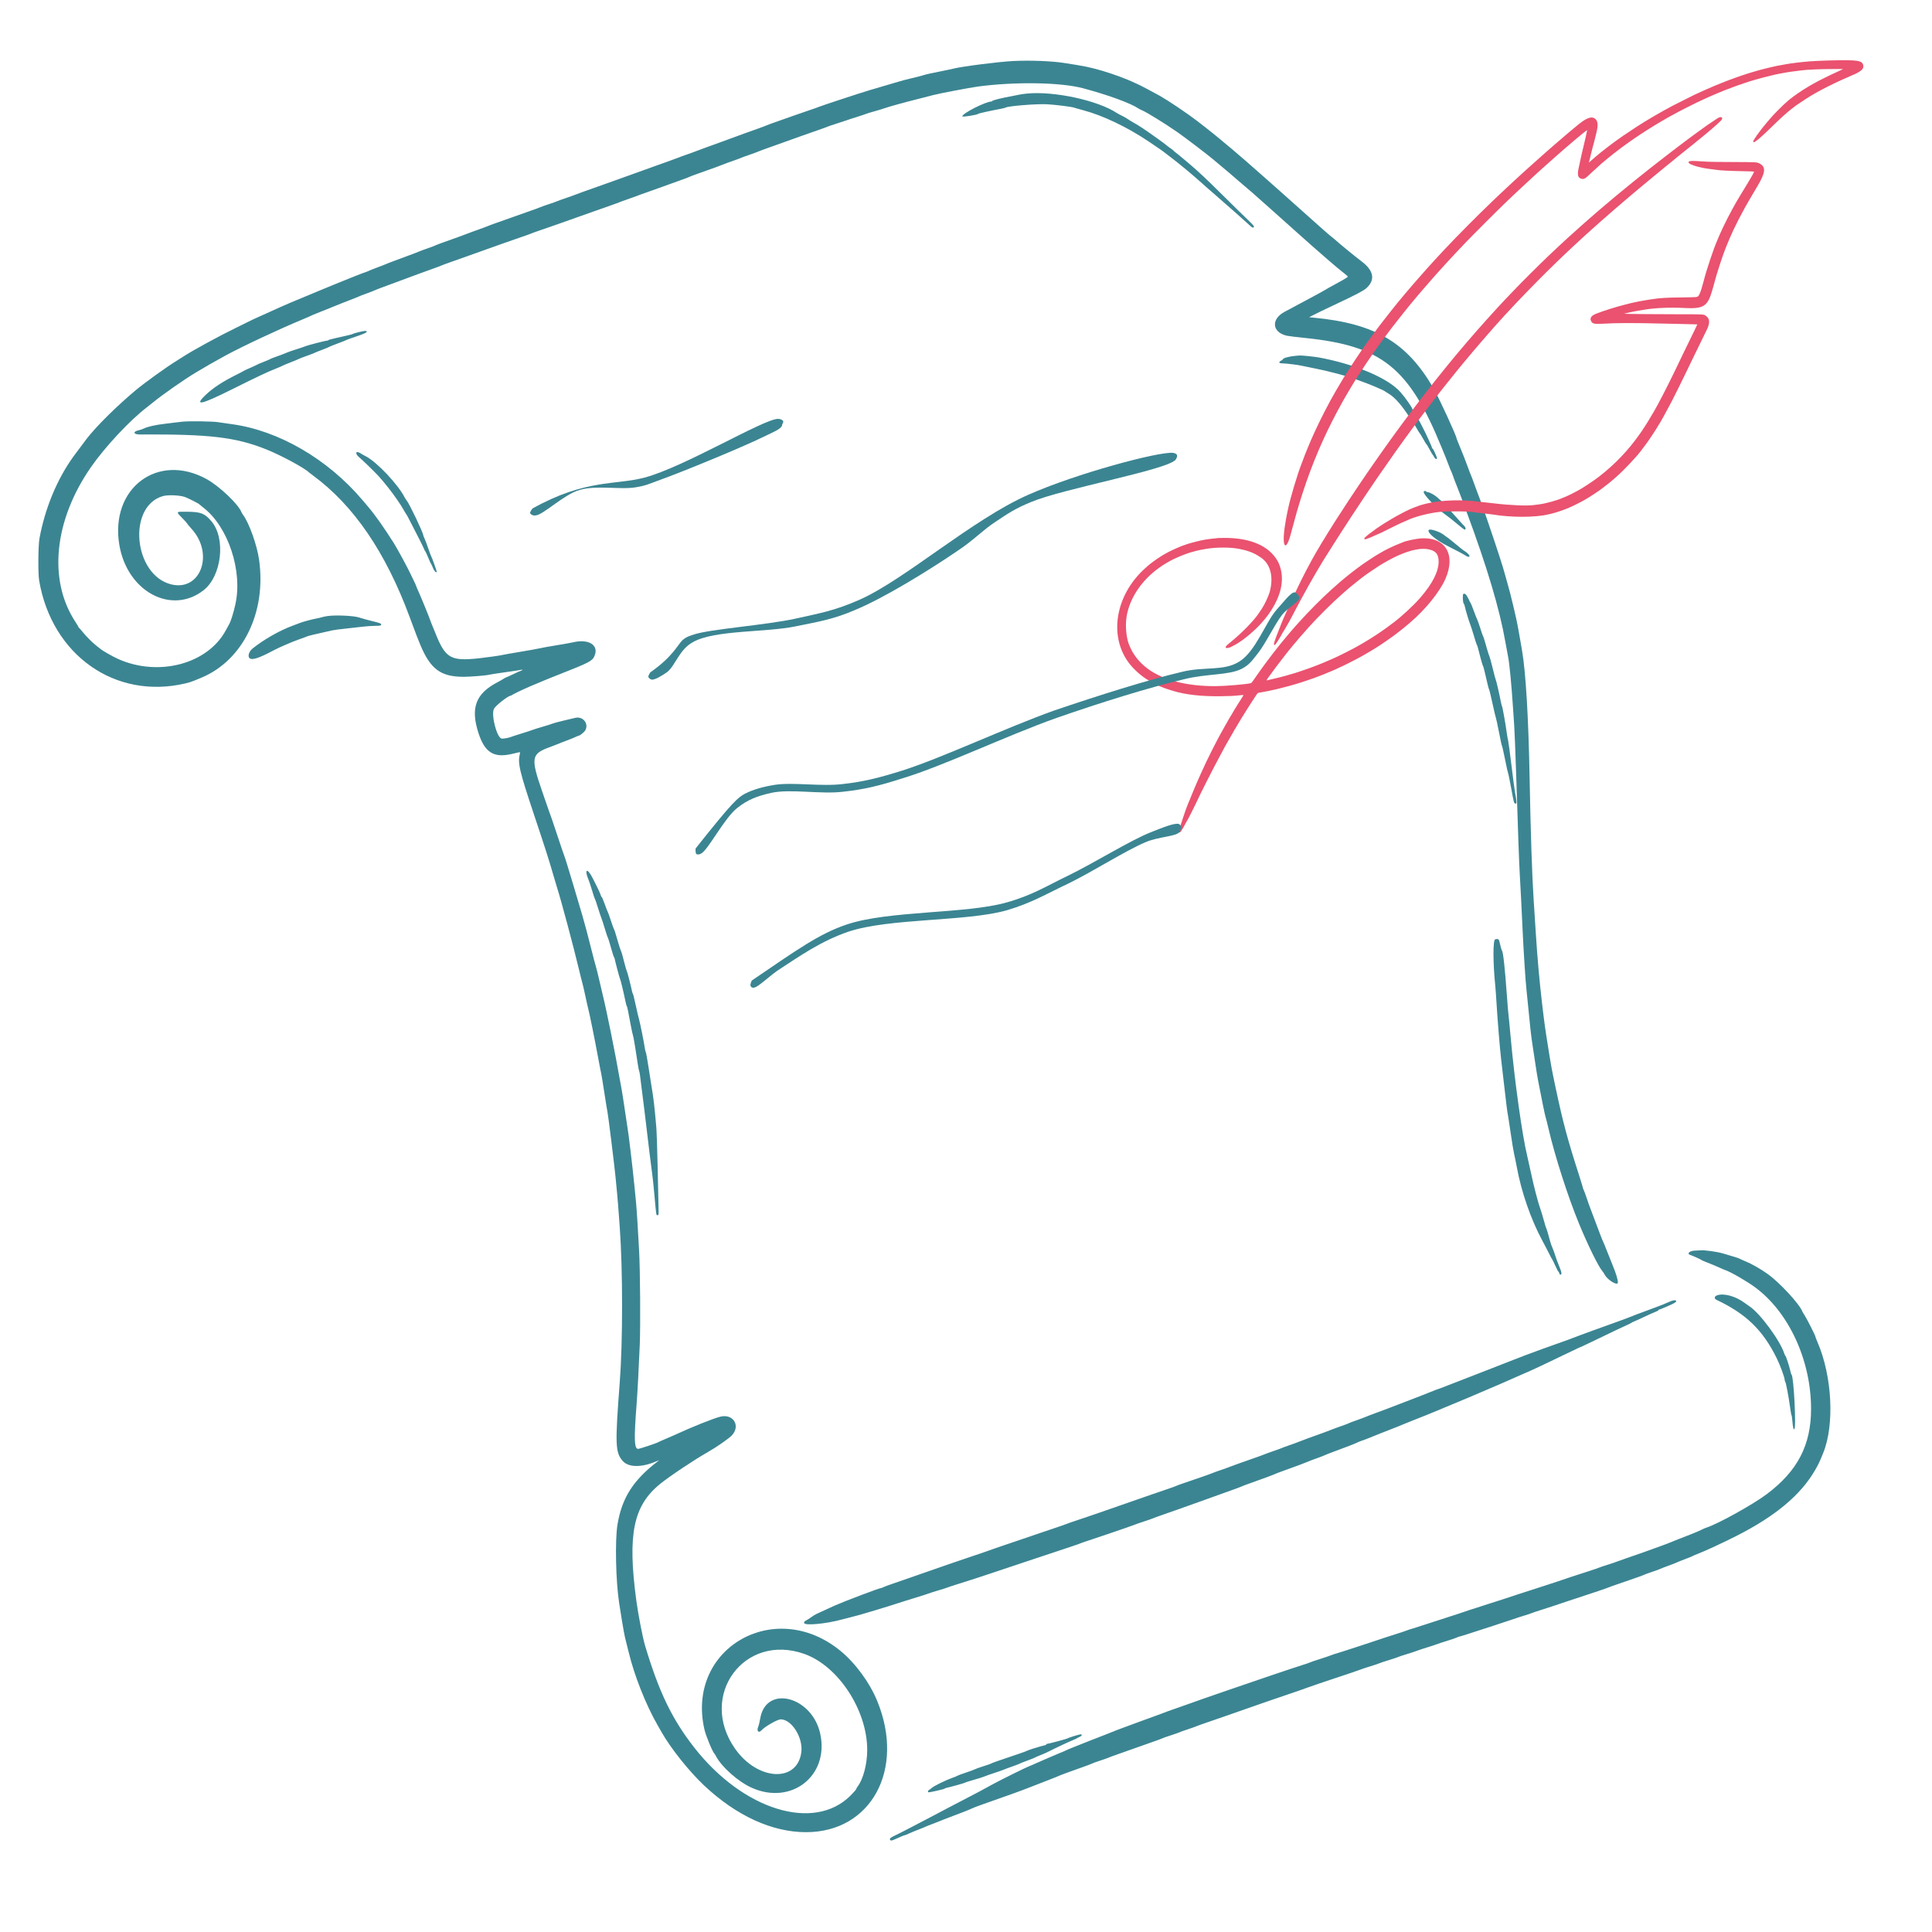 <?xml version="1.0" encoding="UTF-8"?>
<svg xmlns="http://www.w3.org/2000/svg" xmlns:xlink="http://www.w3.org/1999/xlink" width="500" zoomAndPan="magnify" viewBox="0 0 375 375" height="500" preserveAspectRatio="xMidYMid meet" version="1.0">
  <defs>
    <clipPath id="60e6b1730b">
      <path d="M 7.203 11.648 L 355.953 11.648 L 355.953 357.398 L 7.203 357.398 Z M 7.203 11.648 " clip-rule="nonzero"></path>
    </clipPath>
    <clipPath id="72235b7105">
      <path d="M 216 11.648 L 361.883 11.648 L 361.883 161.648 L 216 161.648 Z M 216 11.648 " clip-rule="nonzero"></path>
    </clipPath>
    <clipPath id="b0e6ffb166">
      <path d="M 102.809 81.211 L 152.07 81.211 L 152.07 100.117 L 102.809 100.117 Z M 102.809 81.211 " clip-rule="nonzero"></path>
    </clipPath>
    <clipPath id="8f0988ae7c">
      <path d="M 103.352 98.699 C 113.699 92.926 119.477 94.199 125.102 92.699 C 132.75 90.676 148.125 81.375 150.977 81.301 C 151.574 81.301 151.875 81.523 152.023 81.75 C 152.102 81.977 151.727 82.648 151.5 82.727 C 151.273 82.801 150.602 82.426 150.602 82.199 C 150.523 81.977 150.977 81.301 151.125 81.301 C 151.352 81.301 151.949 82.125 151.801 82.574 C 151.574 83.324 149.926 83.926 148.125 84.824 C 144.148 86.773 132.523 91.574 128.102 93.148 C 126.074 93.898 125.324 94.273 123.449 94.574 C 120.523 95.102 115.801 94.125 112.5 95.102 C 109.352 96 105.375 100.051 103.875 100.051 C 103.426 100.125 102.977 99.824 102.898 99.602 C 102.824 99.375 103.352 98.699 103.352 98.699 " clip-rule="nonzero"></path>
    </clipPath>
    <clipPath id="6c20dbad5b">
      <path d="M 125.781 87.832 L 228.566 87.832 L 228.566 131.992 L 125.781 131.992 Z M 125.781 87.832 " clip-rule="nonzero"></path>
    </clipPath>
    <clipPath id="828fab4b9d">
      <path d="M 126.227 130.5 C 130.648 127.426 131.551 125.102 132.523 124.199 C 133.273 123.602 133.574 123.523 134.699 123.148 C 137.852 122.102 148.574 121.352 154.426 120.074 C 159.074 119.023 162 118.574 167.023 116.324 C 175.574 112.5 188.699 100.875 199.5 96.074 C 208.949 91.875 225 87.602 227.699 87.898 C 228.148 87.977 228.375 88.125 228.449 88.352 C 228.523 88.648 228.227 89.324 228 89.398 C 227.773 89.477 227.102 89.102 227.023 88.875 C 226.949 88.648 227.324 88.051 227.625 87.977 C 227.852 87.898 228.301 88.125 228.449 88.273 C 228.523 88.574 228.449 88.949 228.074 89.324 C 226.125 91.273 206.25 94.875 200.176 97.426 C 197.023 98.699 195.523 99.75 193.273 101.25 C 190.727 102.898 188.926 104.926 185.699 107.023 C 180.75 110.398 171.75 116.023 165.898 118.426 C 161.699 120.227 158.852 120.676 154.426 121.574 C 148.727 122.773 138.602 122.25 134.477 124.648 C 131.852 126.074 131.102 129.148 129.523 130.426 C 128.477 131.176 127.199 131.926 126.523 131.926 C 126.227 131.852 125.926 131.625 125.852 131.398 C 125.773 131.176 126.227 130.5 126.227 130.5 " clip-rule="nonzero"></path>
    </clipPath>
    <clipPath id="8b830bb690">
      <path d="M 135 114.863 L 252.289 114.863 L 252.289 165.938 L 135 165.938 Z M 135 114.863 " clip-rule="nonzero"></path>
    </clipPath>
    <clipPath id="504c99a990">
      <path d="M 135.012 164.699 C 142.312 155.477 143.242 154.801 144.602 154.051 C 146.246 153.227 148.109 152.699 150.469 152.324 C 153.977 151.801 159.484 152.699 163.637 152.176 C 167.57 151.727 170.363 151.051 174.941 149.625 C 182.598 147.227 195.121 141.301 204.566 137.926 C 213.156 135 222.672 132 229.328 130.426 C 233.766 129.301 237.484 130.352 240.562 128.398 C 243.711 126.449 245.645 120.824 247.719 118.426 C 249.078 116.926 250.582 114.898 251.297 114.977 C 251.727 114.977 252.227 115.949 252.156 116.102 C 252.082 116.25 251.082 116.25 250.938 116.023 C 250.867 115.801 251.082 115.051 251.223 114.977 C 251.438 114.898 252.227 115.574 252.227 116.023 C 252.156 116.852 250.008 117.898 248.863 119.324 C 247.359 121.273 245.645 124.949 244.141 126.824 C 243.066 128.176 242.496 129.074 240.992 129.824 C 238.488 131.102 234.195 130.727 229.758 131.852 C 223.102 133.426 213.656 136.352 205.07 139.352 C 195.551 142.727 182.957 148.727 175.23 151.051 C 170.578 152.551 167.715 153.227 163.637 153.676 C 159.27 154.199 153.402 153.074 149.684 153.898 C 147.035 154.5 145.172 155.176 143.098 156.824 C 140.594 158.773 137.445 165 136.086 165.676 C 135.727 165.898 135.297 165.898 135.156 165.75 C 134.941 165.523 135.012 164.699 135.012 164.699 " clip-rule="nonzero"></path>
    </clipPath>
    <clipPath id="bfccf97540">
      <path d="M 145 159 L 230 159 L 230 192 L 145 192 Z M 145 159 " clip-rule="nonzero"></path>
    </clipPath>
    <clipPath id="99615ddfa2">
      <path d="M 149.555 151.809 L 229.473 159.875 L 225.441 199.836 L 145.523 191.77 Z M 149.555 151.809 " clip-rule="nonzero"></path>
    </clipPath>
    <clipPath id="1d27637961">
      <path d="M 145.922 190.32 C 154.617 184.414 158.988 181.238 164.363 179.441 C 172.426 176.715 187.469 177.402 195.328 175.18 C 200.297 173.797 203.02 172.035 207.277 169.98 C 212.301 167.547 219.453 163.066 223.453 161.508 C 225.723 160.609 228.105 159.641 228.855 159.945 C 229.148 160.125 229.281 160.363 229.309 160.594 C 229.277 160.891 228.961 161.461 228.809 161.445 C 228.594 161.5 228.227 161.012 228.25 160.789 C 228.281 160.488 228.699 159.93 228.805 159.938 C 228.949 160.027 229.219 160.961 229.02 161.395 C 228.504 162.395 224.926 162.336 222.266 163.5 C 218.301 165.211 212.195 169.117 207.496 171.434 C 203.242 173.418 200.359 175.234 195.383 176.695 C 187.523 178.914 172.695 178.172 164.691 180.832 C 159.367 182.633 155.004 185.734 151.672 187.887 C 149.457 189.246 147.129 191.727 146.246 191.711 C 145.93 191.754 145.695 191.504 145.668 191.277 C 145.586 191.043 145.922 190.32 145.922 190.32 " clip-rule="nonzero"></path>
    </clipPath>
  </defs>
  <g clip-path="url(#60e6b1730b)">
    <path fill="#3b8592" d="M 196.719 11.84 C 193.871 11.98 186.707 12.895 184.965 13.34 C 184.594 13.434 183.492 13.668 182.52 13.859 C 180.426 14.273 179.758 14.426 179.043 14.652 C 178.746 14.746 177.809 14.984 176.957 15.18 C 176.105 15.379 174.98 15.672 174.457 15.836 C 173.934 15.996 172.781 16.336 171.898 16.59 C 171.016 16.844 169.57 17.27 168.684 17.535 C 166.684 18.137 159.188 20.609 158.863 20.77 C 158.734 20.836 157.984 21.102 157.199 21.359 C 156.41 21.617 154.859 22.156 153.746 22.555 C 152.633 22.957 151.129 23.488 150.402 23.738 C 149.676 23.988 148.898 24.277 148.676 24.379 C 148.453 24.48 147.652 24.777 146.902 25.043 C 145.621 25.488 144.18 26.012 140.234 27.465 C 139.352 27.789 137.906 28.312 137.02 28.629 C 136.137 28.945 135.219 29.285 134.98 29.387 C 134.742 29.488 133.992 29.762 133.312 29.992 C 132.637 30.223 131.973 30.465 131.844 30.531 C 131.711 30.594 130.91 30.891 130.055 31.191 C 129.207 31.492 127.762 32.008 126.844 32.34 C 124.234 33.285 121.738 34.184 120.117 34.758 C 119.301 35.047 117.801 35.582 116.785 35.949 C 115.77 36.312 114.242 36.855 113.391 37.152 C 112.539 37.453 111.684 37.766 111.488 37.852 C 111.289 37.941 110.539 38.207 109.82 38.449 C 109.102 38.691 108.352 38.961 108.152 39.051 C 107.957 39.145 107.211 39.406 106.496 39.641 C 105.777 39.875 105.027 40.141 104.828 40.234 C 104.629 40.328 103.766 40.645 102.914 40.938 C 102.066 41.234 100.539 41.773 99.523 42.137 C 98.508 42.504 97.086 43.008 96.359 43.258 C 95.633 43.512 94.855 43.801 94.633 43.902 C 94.41 44.004 93.609 44.301 92.859 44.562 C 92.105 44.824 91.223 45.145 90.895 45.281 C 90.566 45.418 89.684 45.742 88.93 46.012 C 86.168 46.988 84.664 47.539 84.449 47.656 C 84.328 47.723 83.668 47.973 82.98 48.211 C 82.293 48.445 81.57 48.715 81.375 48.805 C 81.039 48.957 80.348 49.219 76.668 50.578 C 75.914 50.855 75.113 51.168 74.883 51.273 C 74.652 51.375 73.855 51.688 73.109 51.961 C 72.367 52.238 71.617 52.539 71.445 52.629 C 71.273 52.715 71.09 52.789 71.039 52.789 C 70.934 52.793 67.625 54.09 65.719 54.879 C 65.031 55.164 63.395 55.836 62.086 56.375 C 57.051 58.441 55.184 59.238 52.625 60.414 C 51.738 60.82 50.543 61.359 49.969 61.613 C 49.391 61.867 48.723 62.184 48.48 62.312 C 48.238 62.438 47.184 62.957 46.137 63.465 C 42.633 65.16 37.531 67.941 35.48 69.27 C 35.055 69.547 34.414 69.953 34.051 70.176 C 32.199 71.328 28.066 74.305 26.391 75.699 C 22.703 78.77 18.656 82.777 16.777 85.227 C 16.125 86.078 14.602 88.121 14.199 88.68 C 11.039 93.098 8.73 98.684 7.66 104.512 C 7.406 105.883 7.367 111.301 7.598 112.668 C 10.051 127.156 22.355 135.84 35.934 132.66 C 36.895 132.438 37.18 132.336 39.051 131.555 C 47.168 128.184 51.742 118.84 50.285 108.621 C 49.887 105.82 48.367 101.551 47.215 99.988 C 47.07 99.793 46.922 99.551 46.883 99.449 C 46.328 97.93 42.637 94.406 40.156 93.023 C 30.66 87.738 21.316 94.734 23.16 105.754 C 24.672 114.781 33.207 119.414 39.465 114.605 C 43.043 111.855 43.887 104.477 41.004 101.137 C 39.719 99.641 38.992 99.359 36.355 99.328 C 34.094 99.297 34.113 99.273 35.355 100.531 C 35.883 101.07 36.312 101.551 36.312 101.598 C 36.312 101.648 36.719 102.137 37.211 102.68 C 41.613 107.551 38.91 114.836 33.227 113.426 C 25.93 111.613 24.668 98.301 31.605 96.297 C 32.582 96.016 34.871 96.105 35.891 96.469 C 36.562 96.707 38.57 97.73 38.695 97.898 C 38.727 97.941 39.078 98.223 39.469 98.527 C 44.285 102.227 47.141 110.852 45.684 117.309 C 45.297 119.039 44.816 120.566 44.469 121.18 C 44.32 121.441 44.031 121.969 43.824 122.352 C 40.324 128.867 30.828 131.41 22.98 127.93 C 21.805 127.406 19.762 126.234 19.41 125.879 C 19.379 125.848 19.141 125.664 18.883 125.473 C 18.102 124.887 16.848 123.652 16.117 122.75 C 15.734 122.277 15.383 121.875 15.336 121.855 C 15.285 121.832 15.246 121.773 15.246 121.723 C 15.246 121.672 14.973 121.215 14.637 120.703 C 9.301 112.613 10.477 100.984 17.676 90.641 C 20.422 86.699 25.234 81.551 28.496 79.07 C 28.691 78.922 29.207 78.512 29.637 78.16 C 31.586 76.566 35.582 73.77 38.008 72.305 C 39.645 71.316 41.777 70.094 43.695 69.051 C 47.023 67.238 54.23 63.859 58.828 61.957 C 59.586 61.641 60.312 61.328 60.434 61.258 C 60.559 61.188 61.059 60.977 61.551 60.785 C 62.043 60.594 63.328 60.078 64.406 59.637 C 65.488 59.191 67.055 58.574 67.887 58.254 C 68.719 57.938 69.496 57.625 69.613 57.562 C 69.727 57.496 70.43 57.227 71.168 56.961 C 71.906 56.695 72.602 56.426 72.715 56.359 C 72.828 56.297 73.59 56 74.406 55.699 C 75.227 55.402 76.617 54.887 77.5 54.555 C 80.465 53.445 82.312 52.77 83.809 52.238 C 84.629 51.949 85.484 51.629 85.715 51.523 C 85.945 51.422 86.801 51.102 87.621 50.82 C 88.438 50.535 89.938 50.004 90.953 49.637 C 91.969 49.273 93.469 48.734 94.285 48.445 C 95.105 48.156 96.684 47.594 97.797 47.195 C 98.91 46.797 100.457 46.258 101.238 45.996 C 102.016 45.738 102.82 45.449 103.023 45.355 C 103.227 45.262 104.035 44.973 104.82 44.707 C 105.605 44.449 107.16 43.906 108.273 43.508 C 109.387 43.113 110.965 42.551 111.785 42.262 C 112.602 41.977 114.129 41.434 115.176 41.062 C 116.223 40.688 117.75 40.152 118.566 39.867 C 119.383 39.586 120.16 39.297 120.293 39.23 C 120.426 39.164 121.176 38.895 121.961 38.629 C 122.746 38.363 123.496 38.094 123.629 38.031 C 123.762 37.965 124.617 37.652 125.535 37.336 C 126.449 37.02 127.895 36.504 128.746 36.188 C 129.598 35.871 131.023 35.359 131.914 35.047 C 132.809 34.738 133.637 34.422 133.762 34.352 C 133.883 34.277 134.68 33.973 135.535 33.676 C 138.598 32.598 140.012 32.082 140.387 31.914 C 140.598 31.816 141.398 31.523 142.168 31.262 C 142.934 30.996 143.664 30.727 143.789 30.66 C 143.914 30.594 144.652 30.32 145.43 30.059 C 146.207 29.793 147.004 29.5 147.199 29.41 C 147.395 29.32 148.199 29.02 148.984 28.742 C 150.457 28.219 152.594 27.453 155.59 26.379 C 156.539 26.035 158.012 25.52 158.863 25.23 C 159.715 24.938 160.52 24.645 160.648 24.578 C 160.781 24.512 161.559 24.25 162.375 23.992 C 163.195 23.738 164.023 23.465 164.219 23.387 C 164.418 23.309 165.328 23.008 166.246 22.723 C 167.16 22.438 168.02 22.148 168.148 22.086 C 168.281 22.023 169.004 21.805 169.758 21.598 C 170.508 21.387 171.395 21.117 171.719 21 C 172.473 20.719 175.73 19.824 178.445 19.148 C 179.594 18.863 180.797 18.555 181.125 18.457 C 182.035 18.195 188.328 16.992 189.875 16.789 C 197.156 15.828 205.902 15.977 210.246 17.137 C 215.023 18.414 219.402 20.008 220.941 21.035 C 221.105 21.145 221.445 21.32 221.699 21.426 C 222.605 21.805 226.016 23.91 228.5 25.629 C 229.922 26.609 234.398 30.02 235.477 30.941 C 235.711 31.141 236.324 31.652 236.836 32.078 C 238.066 33.102 239.516 34.332 240.445 35.152 C 240.863 35.516 241.406 35.977 241.652 36.18 C 242.277 36.684 243.281 37.566 246.594 40.523 C 248.164 41.93 249.875 43.457 250.395 43.918 C 250.914 44.379 251.938 45.293 252.668 45.949 C 255.984 48.914 259.578 52.023 260.578 52.793 C 261.441 53.453 261.652 53.652 261.59 53.75 C 261.52 53.863 260.055 54.711 258.676 55.438 C 258.188 55.695 257.598 56.027 257.367 56.176 C 257.141 56.324 256.121 56.891 255.105 57.434 C 254.09 57.98 252.512 58.828 251.594 59.316 C 250.68 59.812 249.668 60.352 249.348 60.52 C 246.641 61.945 246.902 64.539 249.809 65.172 C 250.137 65.242 251.715 65.434 253.32 65.598 C 268.223 67.121 273.48 71.332 279.809 86.836 C 280.086 87.523 280.461 88.434 280.637 88.859 C 280.812 89.285 281.09 90.008 281.258 90.465 C 281.422 90.926 281.602 91.355 281.648 91.418 C 281.695 91.484 281.887 91.965 282.07 92.492 C 282.25 93.016 282.508 93.684 282.633 93.98 C 282.762 94.273 283.137 95.238 283.465 96.121 C 283.793 97.004 284.328 98.453 284.66 99.336 C 288.625 110 291.082 118.238 292.184 124.57 C 292.418 125.914 292.66 127.227 292.723 127.488 C 292.949 128.426 293.414 133.246 293.672 137.367 C 293.73 138.352 293.84 139.93 293.91 140.879 C 293.977 141.828 294.141 145.898 294.273 149.926 C 294.672 162.266 294.855 167.395 294.98 169.566 C 295.16 172.703 295.328 175.98 295.527 180.34 C 295.73 184.758 296.113 190.656 296.297 192.188 C 296.363 192.742 296.523 194.348 296.656 195.758 C 296.941 198.883 297.203 201.16 297.434 202.66 C 297.531 203.281 297.77 204.863 297.965 206.172 C 298.156 207.48 298.418 209.09 298.543 209.742 C 299.242 213.387 299.859 216.391 299.984 216.773 C 300.066 217.012 300.332 218.07 300.578 219.129 C 301.805 224.402 304.285 232.133 306.449 237.418 C 308.145 241.57 310.297 245.938 311.047 246.766 C 311.168 246.895 311.355 247.18 311.465 247.395 C 311.996 248.449 314.031 249.664 314.031 248.93 C 314.031 248.359 313.688 247.227 313.012 245.574 C 312.582 244.527 312.02 243.121 311.762 242.449 C 311.504 241.777 311.238 241.133 311.172 241.02 C 311.055 240.816 310.363 239.035 309.547 236.824 C 309.32 236.203 308.953 235.238 308.738 234.684 C 308.52 234.125 308.172 233.141 307.957 232.496 C 307.746 231.848 307.5 231.18 307.41 231.008 C 307.32 230.836 307.246 230.641 307.246 230.574 C 307.246 230.508 306.902 229.387 306.484 228.074 C 304.223 221.035 303.391 217.93 301.93 211.055 C 301.184 207.531 301.098 207.062 300.508 203.375 C 299.879 199.43 299.789 198.777 299.324 194.863 C 298.809 190.48 298.402 185.949 298.086 180.938 C 297.953 178.84 297.766 175.949 297.672 174.508 C 297.371 169.957 297.086 161.266 296.891 150.762 C 296.676 139.211 296.148 130.406 295.414 126.18 C 295.32 125.656 295.078 124.262 294.875 123.082 C 294.672 121.906 294.402 120.512 294.277 119.988 C 294.156 119.465 293.895 118.34 293.699 117.488 C 293.5 116.637 293.23 115.539 293.098 115.047 C 291.637 109.738 291.773 110.191 290.117 105.168 C 289.59 103.566 288.891 101.504 288.566 100.586 C 287.125 96.516 286.906 95.914 286.715 95.465 C 286.605 95.203 286.34 94.48 286.125 93.859 C 285.91 93.238 285.625 92.488 285.496 92.195 C 285.363 91.898 285.145 91.336 285.012 90.945 C 284.719 90.09 283.715 87.52 283.137 86.16 C 282.91 85.621 282.723 85.148 282.723 85.105 C 282.723 84.645 279.266 77.133 278.234 75.355 C 273.059 66.426 266.867 62.781 254.945 61.656 L 254.125 61.578 L 254.469 61.375 C 254.773 61.191 257.898 59.684 260.047 58.68 C 262.918 57.34 264.637 56.434 265.137 56 C 266.988 54.395 266.691 52.547 264.297 50.746 C 263.051 49.809 259.859 47.195 259.047 46.445 C 258.891 46.305 258.617 46.078 258.441 45.949 C 257.973 45.598 256.82 44.582 251.109 39.473 C 250.188 38.645 249.062 37.645 248.609 37.246 C 248.156 36.848 246.98 35.801 245.992 34.922 C 243.27 32.504 239.785 29.465 239.043 28.867 C 238.68 28.57 238.246 28.215 238.082 28.074 C 236.512 26.73 234.531 25.137 232.312 23.438 C 230.391 21.965 226.848 19.582 225.109 18.59 C 224.242 18.094 220.957 16.367 220.887 16.367 C 220.852 16.367 220.543 16.227 220.199 16.059 C 218.863 15.398 215.879 14.293 213.918 13.73 C 211.352 12.996 210.594 12.844 206.422 12.203 C 204.043 11.84 199.898 11.684 196.719 11.84 M 199.398 18.156 C 198.773 18.215 198.051 18.316 197.789 18.383 C 197.527 18.449 196.832 18.586 196.242 18.691 C 194.59 18.98 192.613 19.469 192.613 19.59 C 192.613 19.652 192.543 19.699 192.461 19.699 C 191.336 19.699 186.777 22.012 186.777 22.582 C 186.777 22.77 189.73 22.301 189.871 22.09 C 189.93 22.008 192.367 21.469 194.277 21.117 C 194.703 21.039 195.105 20.934 195.172 20.887 C 195.578 20.582 201.281 20.125 203.266 20.238 C 204.809 20.324 208.109 20.734 208.48 20.891 C 208.625 20.945 209.453 21.184 210.316 21.414 C 214.098 22.422 218.902 24.723 223.023 27.508 C 225.125 28.922 225.77 29.371 226.145 29.684 C 226.355 29.855 226.887 30.262 227.324 30.59 C 228.84 31.723 231.664 34.078 233.449 35.695 C 233.957 36.16 234.387 36.535 235.945 37.879 C 237.727 39.418 242.051 43.246 242.816 43.961 C 243.156 44.281 243.484 44.23 243.352 43.883 C 243.301 43.754 242.809 43.227 242.25 42.707 C 241.695 42.188 239.703 40.238 237.828 38.379 C 235.953 36.52 234.031 34.648 233.562 34.223 C 233.09 33.797 232.504 33.262 232.262 33.031 C 231.559 32.375 228.324 29.652 228.105 29.531 C 227.996 29.469 227.867 29.359 227.824 29.281 C 227.777 29.203 227.508 28.988 227.227 28.801 C 226.945 28.613 226.582 28.34 226.418 28.195 C 226.254 28.047 225.477 27.469 224.691 26.91 C 222.059 25.035 221.305 24.531 220.109 23.852 C 219.617 23.574 219.055 23.23 218.859 23.086 C 218.664 22.941 218.18 22.668 217.789 22.477 C 217.395 22.285 216.941 22.043 216.777 21.934 C 213.094 19.496 204.641 17.66 199.398 18.156 M 69.527 64.492 C 68.969 64.633 68.488 64.781 68.457 64.82 C 68.395 64.895 67.473 65.117 65.004 65.66 C 64.316 65.809 63.734 65.977 63.711 66.027 C 63.691 66.082 63.582 66.125 63.469 66.125 C 63.129 66.125 59.559 67.051 59.141 67.246 C 58.93 67.344 58.164 67.609 57.438 67.828 C 56.719 68.051 55.941 68.32 55.715 68.426 C 55.355 68.594 54.129 69.059 52.922 69.484 C 52.723 69.555 52.508 69.652 52.445 69.699 C 52.379 69.75 51.816 69.988 51.195 70.23 C 50.57 70.469 49.957 70.734 49.824 70.82 C 49.695 70.902 49.105 71.176 48.516 71.426 C 47.926 71.672 47.375 71.934 47.285 72 C 47.199 72.066 46.609 72.379 45.977 72.691 C 43.184 74.078 41.324 75.301 39.871 76.699 C 37.633 78.855 39.016 78.566 44.824 75.672 C 49.941 73.121 51.918 72.188 53.586 71.531 C 54.203 71.293 54.762 71.047 54.832 70.992 C 54.902 70.938 55.598 70.645 56.379 70.344 C 57.16 70.043 57.852 69.754 57.918 69.703 C 57.984 69.652 58.684 69.383 59.469 69.102 C 60.254 68.824 60.949 68.555 61.016 68.508 C 61.082 68.457 61.75 68.188 62.504 67.906 C 63.254 67.625 63.898 67.359 63.93 67.316 C 63.965 67.273 64.688 66.98 65.539 66.668 C 66.391 66.355 67.141 66.059 67.207 66.008 C 67.27 65.957 67.992 65.695 68.812 65.422 C 70.602 64.824 71.184 64.566 71.188 64.367 C 71.195 64.16 70.707 64.195 69.527 64.492 M 251.535 69.059 C 250.414 69.137 249.035 69.492 249.035 69.707 C 249.035 69.762 248.875 69.891 248.68 69.992 C 248.109 70.285 248.215 70.527 248.91 70.527 C 249.598 70.527 252.117 70.844 252.727 71.004 C 252.957 71.066 254.16 71.312 255.402 71.551 C 257.609 71.973 261.68 73.047 262.895 73.523 C 263.227 73.656 264.008 73.941 264.629 74.16 C 265.957 74.629 268.539 75.73 268.797 75.938 C 268.895 76.02 269.215 76.223 269.512 76.395 C 270.723 77.098 272.141 78.719 273.75 81.242 C 274.062 81.734 274.352 82.16 274.395 82.195 C 274.441 82.227 274.703 82.656 274.98 83.145 C 275.258 83.637 275.523 84.066 275.57 84.098 C 275.617 84.129 275.789 84.398 275.957 84.695 C 276.637 85.91 276.805 86.184 276.891 86.242 C 276.941 86.273 277.211 86.73 277.492 87.254 C 277.77 87.777 278.035 88.234 278.082 88.266 C 278.129 88.297 278.258 88.5 278.363 88.711 C 278.562 89.098 278.914 89.242 278.914 88.934 C 278.914 88.684 278.18 87.074 278.062 87.074 C 278.008 87.074 277.961 87.023 277.961 86.957 C 277.961 86.75 276.641 83.867 276.027 82.738 C 275.848 82.406 275.438 81.621 275.117 80.996 C 274.793 80.371 274.445 79.789 274.344 79.703 C 274.238 79.617 274.152 79.5 274.152 79.449 C 274.152 79.148 272.785 77.188 271.832 76.113 C 269.414 73.391 263.133 70.715 256.059 69.395 C 255.168 69.23 252.59 68.965 252.25 69 C 252.152 69.012 251.832 69.039 251.535 69.059 M 35.48 81.84 C 34.926 81.895 34.254 81.973 33.992 82.012 C 33.73 82.055 32.82 82.164 31.969 82.262 C 30.25 82.457 28.629 82.82 27.957 83.16 C 27.711 83.285 27.242 83.441 26.914 83.516 C 25.727 83.77 25.898 84.34 27.16 84.332 C 40.637 84.254 45.676 84.844 51.609 87.195 C 54.488 88.336 59.137 90.844 60.004 91.719 C 60.035 91.75 60.383 92.016 60.777 92.305 C 68.676 98.129 74.867 107.203 79.508 119.75 C 80.656 122.855 81.113 124.051 81.582 125.168 C 83.57 129.914 85.559 131.371 90.039 131.367 C 91.422 131.367 94.652 131.09 95.105 130.934 C 95.195 130.902 96.59 130.688 98.199 130.461 C 99.812 130.23 101.199 130.02 101.285 129.988 C 101.371 129.957 101.406 129.984 101.367 130.051 C 101.328 130.113 101.242 130.168 101.176 130.168 C 101.113 130.168 100.445 130.461 99.699 130.82 C 98.949 131.18 98.293 131.477 98.242 131.477 C 98.191 131.477 97.965 131.602 97.734 131.754 C 97.508 131.906 96.973 132.215 96.547 132.434 C 92.324 134.633 91.289 137.422 92.879 142.309 C 94.094 146.047 95.836 147.148 99.285 146.355 C 99.906 146.211 100.543 146.062 100.703 146.027 C 100.965 145.969 100.98 145.992 100.902 146.309 C 100.465 148.141 100.793 149.555 103.656 158.141 C 105.949 165.012 106.473 166.648 107.387 169.805 C 107.641 170.691 107.988 171.84 108.152 172.367 C 108.93 174.809 111.34 183.812 112.324 187.957 C 112.621 189.203 112.941 190.488 113.039 190.816 C 113.137 191.145 113.402 192.297 113.629 193.375 C 113.859 194.457 114.105 195.555 114.18 195.816 C 114.391 196.566 115.434 201.703 116.062 205.109 C 116.375 206.812 116.664 208.312 116.707 208.441 C 116.746 208.566 117.02 210.254 117.316 212.184 C 117.613 214.113 117.883 215.766 117.914 215.848 C 118.004 216.098 119.246 226.109 119.453 228.254 C 119.559 229.332 119.695 230.754 119.758 231.41 C 119.891 232.73 120.027 234.488 120.289 238.133 C 120.898 246.574 120.898 260.438 120.289 268.371 C 119.367 280.395 119.426 281.93 120.867 283.57 C 121.984 284.84 124.484 284.875 127.34 283.664 C 128.016 283.379 128.023 283.375 127.684 283.637 C 122.906 287.285 120.711 290.734 119.852 295.926 C 119.348 298.961 119.523 306.938 120.18 311.164 C 120.719 314.594 120.859 315.457 121.074 316.641 C 121.207 317.359 121.395 318.219 121.488 318.543 C 121.582 318.871 121.82 319.828 122.023 320.672 C 123.117 325.215 125.324 330.809 127.602 334.793 C 127.957 335.414 128.34 336.086 128.453 336.281 C 130.238 339.41 133.785 343.848 136.664 346.555 C 142.926 352.445 149.863 355.625 156.453 355.625 C 169.117 355.625 175.727 343.418 170.258 330.137 C 168.785 326.566 166.035 322.816 163.145 320.441 C 150.379 309.957 133.086 319.98 136.742 335.738 C 137.023 336.961 138.336 340.117 138.672 340.387 C 138.715 340.422 138.82 340.586 138.906 340.754 C 140.043 342.969 143.312 345.863 145.996 347.043 C 153.656 350.402 160.922 344.668 159.227 336.602 C 157.688 329.277 148.695 326.918 147.559 333.543 C 147.445 334.199 147.281 334.902 147.188 335.109 C 146.801 335.973 147.23 336.488 147.805 335.852 C 148.453 335.129 150.918 333.723 151.531 333.723 C 153.66 333.723 155.895 337.266 155.539 340.082 C 154.785 346.059 147.07 345.672 142.684 339.434 C 135.43 329.129 144.469 316.824 156.188 321.051 C 162.754 323.422 168.332 331.977 168.328 339.672 C 168.324 342.391 167.551 345.344 166.465 346.766 C 166.312 346.969 166.184 347.199 166.184 347.277 C 166.184 347.352 165.688 347.91 165.086 348.52 C 158.02 355.59 144.27 351.363 134.754 339.199 C 130.445 333.691 127.902 328.418 125.215 319.438 C 124.746 317.871 123.887 313.457 123.512 310.688 C 121.777 297.816 122.91 292.262 128.133 288.027 C 129.988 286.523 134.766 283.336 137.398 281.844 C 139.105 280.879 141.547 279.172 142.094 278.566 C 143.773 276.699 142.289 274.355 139.816 274.977 C 138.391 275.336 134.328 276.965 130.77 278.605 C 130.312 278.816 129.484 279.176 128.926 279.406 C 128.371 279.637 127.859 279.863 127.797 279.914 C 127.57 280.082 124.148 281.227 123.863 281.227 C 123.098 281.227 123.035 279.379 123.566 272.535 C 123.727 270.465 124.012 265.148 124.176 261.086 C 124.332 257.258 124.262 246.887 124.055 242.836 C 123.855 238.996 123.578 234.633 123.449 233.312 C 123.383 232.66 123.25 231.32 123.156 230.336 C 122.773 226.445 122.008 220.008 121.777 218.73 C 121.715 218.371 121.477 216.789 121.246 215.219 C 121.02 213.648 120.75 211.934 120.652 211.41 C 120.551 210.887 120.387 209.977 120.281 209.387 C 119.406 204.359 117.715 196.012 116.969 193.02 C 116.863 192.594 116.562 191.309 116.301 190.16 C 116.035 189.016 115.723 187.758 115.598 187.363 C 115.477 186.973 115.156 185.766 114.891 184.688 C 114.215 181.973 113.422 178.988 113.059 177.781 C 112.887 177.227 112.555 176.102 112.32 175.281 C 112.086 174.465 111.633 172.938 111.316 171.891 C 111 170.84 110.496 169.176 110.195 168.184 C 109.898 167.195 109.574 166.203 109.48 165.98 C 109.387 165.762 108.852 164.188 108.293 162.484 C 107.734 160.781 107.211 159.23 107.133 159.031 C 107.055 158.836 106.758 158.008 106.473 157.188 C 106.191 156.371 105.633 154.762 105.238 153.617 C 102.969 147.055 103.102 146.312 106.785 144.992 C 107.277 144.816 107.973 144.547 108.332 144.395 C 108.691 144.238 109.496 143.922 110.117 143.695 C 110.742 143.465 111.473 143.164 111.75 143.031 C 112.023 142.895 112.297 142.785 112.355 142.785 C 112.586 142.785 113.453 142.059 113.625 141.723 C 114.309 140.402 113.121 138.977 111.641 139.336 C 111.359 139.402 110.328 139.648 109.344 139.883 C 108.363 140.113 107.398 140.375 107.203 140.465 C 107.004 140.551 106.148 140.824 105.297 141.066 C 104.445 141.312 103.566 141.59 103.344 141.684 C 103.117 141.773 102.156 142.09 101.199 142.383 C 100.246 142.676 99.355 142.965 99.227 143.023 C 98.832 143.199 97.699 143.406 97.383 143.363 C 96.438 143.227 95.277 138.738 95.883 137.566 C 96.199 136.957 98.629 135.047 99.09 135.047 C 99.137 135.047 99.371 134.922 99.613 134.77 C 100.09 134.477 102.844 133.207 103.93 132.789 C 104.289 132.648 104.93 132.379 105.355 132.191 C 105.781 132.004 107.176 131.438 108.453 130.938 C 114.344 128.621 114.941 128.316 115.367 127.379 C 116.336 125.242 114.297 123.926 111.188 124.684 C 110.895 124.754 109.5 125.004 108.094 125.234 C 106.688 125.461 105.215 125.727 104.82 125.824 C 104.43 125.918 102.637 126.242 100.844 126.539 C 99.047 126.84 97.539 127.105 97.492 127.133 C 97.387 127.199 94.48 127.609 92.977 127.773 C 87.441 128.367 86.441 127.785 84.469 122.785 C 84.223 122.164 83.926 121.441 83.809 121.18 C 83.695 120.918 83.562 120.57 83.512 120.406 C 83.375 119.941 81.684 115.797 81.254 114.871 C 81.043 114.41 80.828 113.902 80.777 113.738 C 80.73 113.574 80.539 113.148 80.352 112.785 C 80.168 112.426 79.855 111.785 79.664 111.359 C 79.16 110.262 77.133 106.523 76.48 105.48 C 74.594 102.48 72.777 99.91 71.43 98.332 C 71.266 98.141 70.789 97.578 70.371 97.082 C 63.609 89.086 54.023 83.527 44.922 82.32 C 43.887 82.184 42.723 82.016 42.336 81.945 C 41.43 81.781 36.797 81.711 35.48 81.84 M 69.242 87.758 C 69.035 87.961 69.234 88.367 69.742 88.781 C 70.324 89.258 72.551 91.414 73.43 92.359 C 74.434 93.43 76.238 95.723 77.098 97.012 C 77.352 97.395 77.672 97.875 77.809 98.074 C 77.945 98.277 78.207 98.711 78.387 99.039 C 78.566 99.363 78.781 99.715 78.863 99.812 C 78.945 99.91 79.234 100.445 79.512 101.004 C 79.789 101.559 80.488 102.926 81.07 104.039 C 81.652 105.152 82.191 106.25 82.273 106.477 C 82.352 106.707 82.465 106.926 82.52 106.961 C 82.574 107 82.84 107.559 83.105 108.211 C 83.371 108.859 83.625 109.418 83.672 109.449 C 83.719 109.484 83.891 109.848 84.051 110.258 C 84.297 110.891 84.762 111.324 84.762 110.926 C 84.762 110.77 83.801 108.098 83.699 107.977 C 83.641 107.902 83.398 107.262 83.16 106.543 C 82.922 105.828 82.594 104.957 82.434 104.605 C 82.273 104.258 82.145 103.926 82.145 103.871 C 82.145 103.398 79.43 97.707 78.93 97.133 C 78.816 97.004 78.656 96.762 78.57 96.598 C 77.293 94.051 73.141 89.648 70.977 88.551 C 70.539 88.328 70.117 88.09 70.035 88.023 C 69.816 87.844 69.32 87.676 69.242 87.758 M 276.344 95.461 C 276.18 95.883 278.688 98.539 280.461 99.82 C 281.195 100.348 281.949 100.945 282.664 101.547 C 283.66 102.391 284.18 102.789 284.285 102.789 C 284.57 102.789 284.52 102.391 284.199 102.074 C 284.008 101.891 283.578 101.426 283.242 101.043 C 281.68 99.27 279.926 97.355 279.711 97.191 C 279.582 97.094 279.254 96.809 278.988 96.555 C 278.488 96.086 277.473 95.531 277.105 95.527 C 276.996 95.527 276.871 95.473 276.832 95.406 C 276.723 95.23 276.418 95.262 276.344 95.461 M 277.336 102.855 C 276.898 103.297 278.641 104.793 280.949 105.961 C 282.918 106.957 284.09 107.582 284.52 107.867 C 284.945 108.148 285.223 108.16 285.223 107.895 C 285.223 107.727 284.75 107.25 284.324 106.996 C 284.121 106.875 283.719 106.574 283.43 106.332 C 282.145 105.254 281.094 104.41 280.82 104.238 C 280.656 104.137 280.414 103.961 280.285 103.848 C 279.582 103.242 277.609 102.578 277.336 102.855 M 284.039 115.281 C 283.852 115.398 283.922 117.047 284.121 117.176 C 284.184 117.215 284.273 117.457 284.32 117.703 C 284.426 118.285 285.195 120.832 285.406 121.297 C 285.492 121.496 285.793 122.434 286.074 123.379 C 286.352 124.332 286.613 125.133 286.656 125.168 C 286.699 125.199 286.785 125.441 286.855 125.703 C 286.922 125.965 287.152 126.848 287.363 127.668 C 287.578 128.484 287.789 129.18 287.836 129.215 C 287.91 129.27 288.215 130.473 288.75 132.844 C 288.867 133.367 289 133.824 289.043 133.855 C 289.086 133.891 289.379 135.094 289.691 136.535 C 290.004 137.977 290.301 139.234 290.352 139.332 C 290.402 139.43 290.676 140.691 290.953 142.129 C 291.23 143.57 291.496 144.773 291.543 144.809 C 291.586 144.84 291.852 146.02 292.133 147.426 C 292.41 148.836 292.676 150.012 292.715 150.047 C 292.758 150.078 293.035 151.418 293.324 153.023 C 293.828 155.789 293.867 155.941 294.125 155.977 C 294.434 156.02 294.43 155.742 294.074 153.855 C 293.98 153.363 293.668 150.98 293.375 148.559 C 293.082 146.137 292.789 143.965 292.727 143.738 C 292.66 143.508 292.551 142.891 292.48 142.367 C 292.258 140.703 291.625 137.133 291.539 137.07 C 291.496 137.039 291.391 136.637 291.305 136.176 C 291.02 134.68 290.461 132.254 290.344 132.012 C 290.281 131.879 290.008 130.863 289.742 129.75 C 289.473 128.637 289.18 127.566 289.09 127.367 C 289.004 127.172 288.848 126.719 288.746 126.359 C 288.203 124.441 287.93 123.547 287.844 123.441 C 287.793 123.375 287.551 122.68 287.309 121.895 C 287.062 121.109 286.797 120.359 286.719 120.227 C 286.641 120.094 286.34 119.344 286.059 118.559 C 285.77 117.773 285.504 117.105 285.461 117.07 C 285.422 117.039 285.219 116.656 285.02 116.219 C 284.645 115.41 284.324 115.105 284.039 115.281 M 63.582 119.574 C 63.156 119.633 62.676 119.734 62.508 119.797 C 62.344 119.855 61.855 119.969 61.434 120.047 C 60.539 120.207 58.684 120.711 58.156 120.934 C 57.961 121.016 57.324 121.262 56.742 121.473 C 54.305 122.363 51.184 124.145 49.035 125.867 C 48.348 126.418 48.039 127.352 48.418 127.734 C 48.887 128.199 50.25 127.766 53.129 126.223 C 54.18 125.66 56.832 124.516 58.047 124.102 C 58.773 123.852 59.469 123.594 59.598 123.527 C 59.793 123.422 61.004 123.133 64.406 122.371 C 64.832 122.277 66.039 122.113 67.086 122.012 C 68.133 121.906 69.598 121.742 70.336 121.648 C 71.074 121.555 72.18 121.477 72.793 121.477 C 73.645 121.477 73.922 121.438 73.969 121.309 C 74.074 121.039 73.852 120.945 72.203 120.547 C 71.352 120.34 70.227 120.031 69.707 119.855 C 68.648 119.508 65.219 119.348 63.582 119.574 M 113.836 169.527 C 113.871 169.777 114.008 170.227 114.145 170.52 C 114.281 170.816 114.613 171.805 114.887 172.723 C 115.156 173.641 115.414 174.414 115.461 174.449 C 115.504 174.48 115.773 175.258 116.055 176.176 C 116.336 177.09 116.641 178 116.73 178.199 C 116.816 178.395 117.113 179.305 117.387 180.223 C 117.66 181.137 117.922 181.914 117.969 181.949 C 118.012 181.98 118.281 182.836 118.562 183.852 C 118.848 184.867 119.117 185.727 119.164 185.758 C 119.211 185.789 119.277 185.949 119.309 186.113 C 119.484 186.945 120.297 189.992 120.363 190.043 C 120.441 190.105 121.059 192.676 121.383 194.27 C 121.488 194.793 121.609 195.246 121.656 195.281 C 121.738 195.34 121.926 196.238 122.449 199.09 C 122.609 199.973 122.793 200.805 122.852 200.934 C 122.953 201.148 123.453 204.145 123.812 206.648 C 123.887 207.172 123.992 207.707 124.047 207.84 C 124.102 207.969 124.176 208.316 124.211 208.613 C 124.516 211.098 125.023 215.137 125.117 215.812 C 125.18 216.273 125.344 217.641 125.48 218.852 C 125.719 220.965 126.426 226.703 126.664 228.434 C 126.727 228.891 126.887 230.473 127.02 231.945 C 127.387 236.035 127.359 235.871 127.629 235.871 C 127.859 235.871 127.863 235.801 127.809 233.758 C 127.777 232.598 127.699 229.102 127.637 225.992 C 127.57 222.883 127.457 219.641 127.387 218.789 C 127.039 214.723 126.855 213.16 126.426 210.637 C 126.352 210.211 126.105 208.633 125.875 207.129 C 125.648 205.625 125.414 204.336 125.363 204.27 C 125.309 204.203 125.227 203.879 125.18 203.555 C 125.012 202.379 124.27 198.656 124.051 197.898 C 123.93 197.473 123.625 196.188 123.379 195.043 C 123.133 193.895 122.895 192.934 122.848 192.898 C 122.805 192.867 122.727 192.652 122.68 192.422 C 122.434 191.238 121.742 188.547 121.668 188.496 C 121.625 188.461 121.438 187.848 121.258 187.125 C 120.852 185.504 120.613 184.688 120.473 184.426 C 120.383 184.258 119.93 182.785 119.379 180.875 C 119.312 180.648 119.215 180.406 119.164 180.34 C 119.109 180.273 118.844 179.523 118.566 178.676 C 118.293 177.824 118.023 177.07 117.969 177.004 C 117.914 176.934 117.645 176.25 117.375 175.484 C 117.102 174.719 116.836 174.09 116.785 174.09 C 116.734 174.09 116.656 173.949 116.613 173.777 C 116.523 173.418 115.734 171.773 114.914 170.223 C 114.25 168.977 113.715 168.629 113.836 169.527 M 290.215 182.324 C 289.77 182.477 289.773 186.797 290.223 191.234 C 290.285 191.855 290.391 193.328 290.461 194.508 C 290.633 197.484 291.148 203.812 291.355 205.488 C 291.449 206.258 291.66 208.066 291.82 209.504 C 292.246 213.309 292.598 216.148 292.668 216.332 C 292.699 216.422 292.938 217.977 293.199 219.785 C 293.461 221.594 293.773 223.504 293.898 224.027 C 294.023 224.551 294.242 225.621 294.387 226.41 C 295.281 231.312 297.121 236.641 299.348 240.773 C 299.852 241.711 300.477 242.906 300.734 243.434 C 300.992 243.953 301.242 244.41 301.281 244.441 C 301.324 244.477 301.594 245.023 301.879 245.664 C 302.164 246.301 302.441 246.824 302.488 246.824 C 302.535 246.824 302.609 246.957 302.652 247.121 C 302.754 247.523 303.078 247.512 303.078 247.105 C 303.078 246.934 302.871 246.305 302.613 245.707 C 302.359 245.109 302.031 244.219 301.883 243.727 C 301.734 243.238 301.488 242.559 301.336 242.223 C 301.184 241.883 300.984 241.32 300.891 240.973 C 300.57 239.738 300.215 238.547 300.109 238.359 C 300.051 238.254 299.832 237.531 299.625 236.754 C 299.414 235.977 299.113 234.988 298.953 234.559 C 298.539 233.434 297.676 230.109 297.121 227.48 C 296.859 226.234 296.559 224.871 296.449 224.445 C 295.48 220.547 293.961 209.664 293.203 201.172 C 293.004 198.945 292.816 197.02 292.789 196.887 C 292.758 196.758 292.625 195.121 292.488 193.258 C 292.105 187.887 291.766 184.793 291.531 184.508 C 291.445 184.402 291.242 183.668 291.012 182.648 C 290.93 182.289 290.656 182.18 290.215 182.324 M 328.914 242.746 C 327.938 242.801 327.371 243.336 328.047 243.57 C 328.617 243.766 330.156 244.457 330.215 244.543 C 330.25 244.598 330.816 244.844 331.469 245.094 C 332.125 245.344 333.09 245.746 333.613 245.988 C 334.137 246.234 334.699 246.473 334.863 246.523 C 335.852 246.832 339.047 248.672 340.676 249.875 C 347.219 254.699 351.523 264.047 351.527 273.449 C 351.531 280.492 348.914 285.523 342.906 290.031 C 340.207 292.055 333.277 295.891 331.172 296.523 C 331.008 296.57 330.57 296.766 330.199 296.953 C 329.828 297.137 329.051 297.473 328.473 297.699 C 325.344 298.918 324.305 299.328 324.09 299.434 C 323.957 299.5 323.156 299.801 322.305 300.105 C 321.453 300.41 319.953 300.949 318.973 301.309 C 317.988 301.664 316.562 302.16 315.797 302.414 C 315.035 302.668 314.152 302.98 313.832 303.109 C 313.516 303.238 312.695 303.516 312.008 303.727 C 311.32 303.938 310.598 304.18 310.398 304.27 C 310.203 304.359 309.293 304.672 308.375 304.965 C 305.414 305.918 304.109 306.344 303.141 306.688 C 302.262 306.996 300.004 307.73 294.805 309.402 C 293.691 309.758 292.488 310.156 292.129 310.285 C 291.77 310.414 291.043 310.648 290.52 310.805 C 289.996 310.961 289.168 311.227 288.676 311.395 C 288.184 311.566 287.168 311.891 286.414 312.125 C 285.66 312.355 284.695 312.672 284.27 312.828 C 283.844 312.984 282.293 313.492 280.82 313.961 C 279.348 314.426 277.523 315.02 276.773 315.273 C 276.02 315.527 274.922 315.879 274.332 316.055 C 273.742 316.227 273.098 316.438 272.902 316.523 C 272.707 316.609 271.848 316.895 271 317.156 C 270.148 317.422 269.289 317.695 269.094 317.77 C 268.328 318.055 259.355 320.984 259.246 320.984 C 259.188 320.984 258.805 321.113 258.402 321.27 C 257.996 321.43 256.941 321.785 256.059 322.062 C 255.176 322.34 254.371 322.613 254.273 322.676 C 254.176 322.734 253.504 322.961 252.785 323.184 C 251.496 323.578 243.547 326.262 238.145 328.133 C 233.676 329.676 232.914 329.941 231.18 330.566 C 230.164 330.934 228.637 331.469 227.789 331.762 C 226.938 332.055 226.133 332.344 226.004 332.41 C 225.871 332.473 225.094 332.762 224.277 333.051 C 223.457 333.34 222.039 333.855 221.121 334.199 C 220.203 334.539 218.758 335.074 217.906 335.387 C 217.055 335.699 216.172 336.039 215.945 336.145 C 215.715 336.25 214.965 336.547 214.277 336.805 C 213.59 337.066 212.355 337.543 211.539 337.867 C 210.719 338.195 209.371 338.734 208.539 339.062 C 207.711 339.391 206.934 339.715 206.816 339.785 C 206.695 339.852 206.117 340.102 205.527 340.336 C 204.938 340.574 204.297 340.848 204.098 340.945 C 203.902 341.043 203.367 341.273 202.906 341.457 C 202.449 341.641 201.621 342.004 201.062 342.262 C 200.508 342.523 199.918 342.777 199.754 342.824 C 199.352 342.949 194.285 345.453 192.73 346.301 C 192.043 346.676 190.918 347.289 190.23 347.664 C 189.543 348.039 188.285 348.699 187.434 349.129 C 186.582 349.559 184.977 350.398 183.863 350.992 C 182.75 351.59 181.328 352.34 180.707 352.66 C 180.086 352.98 178.504 353.805 177.195 354.496 C 175.887 355.184 174.348 355.969 173.773 356.238 C 173.004 356.602 172.73 356.789 172.73 356.953 C 172.73 357.312 173.023 357.332 173.703 357.008 C 174.625 356.574 175.484 356.219 175.609 356.219 C 175.668 356.219 176.051 356.062 176.457 355.875 C 176.863 355.684 177.703 355.336 178.328 355.102 C 178.949 354.867 179.555 354.617 179.672 354.551 C 179.785 354.48 180.391 354.242 181.016 354.02 C 181.637 353.793 182.316 353.527 182.527 353.43 C 182.738 353.332 183.551 353.012 184.34 352.719 C 186.625 351.867 188.188 351.25 188.734 350.984 C 189.016 350.852 189.855 350.527 190.602 350.27 C 191.348 350.012 192.785 349.504 193.801 349.137 C 194.816 348.773 196.238 348.27 196.957 348.016 C 197.676 347.766 199.176 347.199 200.289 346.758 C 201.402 346.316 202.863 345.75 203.535 345.496 C 204.207 345.242 204.992 344.93 205.281 344.797 C 205.855 344.535 207.562 343.902 210.125 343.004 C 211.016 342.688 211.848 342.375 211.969 342.301 C 212.094 342.23 212.777 341.98 213.496 341.75 C 214.211 341.52 214.961 341.254 215.164 341.16 C 215.363 341.066 216.223 340.75 217.074 340.457 C 217.926 340.164 219.453 339.625 220.465 339.258 C 221.48 338.895 222.984 338.363 223.805 338.078 C 224.625 337.797 225.402 337.508 225.531 337.438 C 225.66 337.363 226.461 337.082 227.312 336.809 C 228.164 336.531 228.914 336.27 228.977 336.223 C 229.043 336.172 229.715 335.934 230.465 335.688 C 231.219 335.441 231.996 335.168 232.191 335.078 C 232.387 334.988 233.324 334.652 234.273 334.328 C 235.223 334.004 236.75 333.477 237.668 333.156 C 244.957 330.598 247.828 329.605 251.477 328.375 C 252.457 328.043 253.367 327.723 253.5 327.66 C 253.715 327.555 257.641 326.227 262.367 324.66 C 263.316 324.344 264.199 324.035 264.332 323.973 C 264.461 323.91 265.211 323.664 266 323.422 C 266.785 323.184 267.586 322.914 267.785 322.824 C 267.98 322.734 268.785 322.465 269.57 322.23 C 270.355 321.992 271.16 321.723 271.355 321.633 C 271.551 321.543 272.273 321.301 272.961 321.098 C 273.648 320.895 274.535 320.605 274.926 320.453 C 275.32 320.301 276.285 319.98 277.07 319.742 C 277.855 319.504 278.684 319.23 278.914 319.137 C 279.145 319.039 280.035 318.746 280.898 318.484 C 281.758 318.223 282.617 317.926 282.801 317.828 C 282.988 317.73 283.207 317.652 283.289 317.652 C 283.371 317.652 284.309 317.363 285.371 317.012 C 286.438 316.66 288.594 315.961 290.164 315.457 C 291.734 314.949 293.367 314.41 293.793 314.254 C 294.219 314.098 295.129 313.801 295.816 313.598 C 296.504 313.391 297.23 313.152 297.426 313.062 C 297.621 312.973 298.48 312.688 299.328 312.426 C 300.18 312.164 301.25 311.816 301.711 311.652 C 302.168 311.492 303.133 311.164 303.852 310.93 C 305.09 310.531 305.809 310.293 310.16 308.844 C 311.145 308.516 312.055 308.195 312.188 308.133 C 312.316 308.066 313.121 307.777 313.973 307.488 C 316.836 306.52 319.09 305.719 319.207 305.629 C 319.273 305.582 319.863 305.367 320.52 305.152 C 321.172 304.938 321.922 304.664 322.184 304.547 C 322.445 304.426 323.191 304.137 323.844 303.902 C 324.496 303.672 325.246 303.375 325.512 303.25 C 325.777 303.129 326.531 302.824 327.184 302.582 C 327.84 302.34 328.434 302.098 328.504 302.043 C 328.574 301.988 328.992 301.809 329.43 301.641 C 330.852 301.105 334.363 299.484 337.059 298.113 C 344.602 294.285 349.516 290.176 352.289 285.379 C 352.969 284.207 353.164 283.793 353.863 282.074 C 356.117 276.559 355.633 267.098 352.762 260.477 C 352.543 259.965 352.359 259.488 352.359 259.414 C 352.359 259.219 350.641 255.832 350.242 255.246 C 350.055 254.969 349.871 254.66 349.832 254.562 C 349.289 253.109 345.383 248.891 343.074 247.258 C 341.703 246.285 339.898 245.258 338.852 244.848 C 338.391 244.668 337.906 244.449 337.773 244.363 C 337.555 244.223 336.621 243.926 334.266 243.246 C 333.324 242.973 331.016 242.648 330.246 242.68 C 329.938 242.691 329.336 242.723 328.914 242.746 M 333.375 251.391 C 332.734 251.582 332.645 252.043 333.191 252.305 C 338.938 255.031 342.18 258.184 344.879 263.668 C 345.543 265.016 346.41 267.395 346.41 267.867 C 346.41 267.988 346.457 268.137 346.516 268.199 C 346.652 268.344 347.176 271.094 347.441 273.07 C 347.555 273.922 347.684 274.645 347.727 274.68 C 347.77 274.711 347.844 275.168 347.887 275.691 C 348.008 277.078 348.082 277.418 348.266 277.418 C 348.688 277.418 348.172 267.129 347.738 266.828 C 347.688 266.793 347.574 266.441 347.492 266.047 C 347.305 265.184 346.656 263.215 346.531 263.133 C 346.48 263.098 346.402 262.949 346.355 262.797 C 345.547 260.215 341.574 254.824 339.504 253.508 C 339.34 253.402 338.938 253.117 338.609 252.875 C 336.918 251.621 334.703 250.992 333.375 251.391 M 324.328 252.547 C 324 252.672 323.57 252.855 323.375 252.953 C 322.996 253.141 320.68 254.027 318.496 254.816 C 317.777 255.078 317.027 255.363 316.832 255.457 C 316.633 255.547 315.855 255.844 315.102 256.117 C 314.348 256.391 312.93 256.902 311.949 257.258 C 310.965 257.617 309.652 258.086 309.031 258.305 C 308.41 258.523 307.312 258.93 306.59 259.207 C 304.676 259.945 303.922 260.223 302.066 260.871 C 300.5 261.418 298.488 262.148 296.176 263.012 C 295.617 263.219 293.957 263.863 292.484 264.441 C 291.012 265.02 288.816 265.875 287.605 266.348 C 285.309 267.238 284.777 267.445 281.211 268.832 C 280.016 269.301 279.004 269.68 278.961 269.68 C 278.918 269.68 278.582 269.809 278.215 269.965 C 277.848 270.125 276.609 270.609 275.461 271.051 C 274.316 271.488 272.711 272.105 271.891 272.426 C 270.027 273.148 268.504 273.727 266.852 274.332 C 266.141 274.59 265.336 274.898 265.066 275.02 C 264.793 275.137 263.98 275.441 263.262 275.691 C 262.539 275.941 261.898 276.184 261.832 276.234 C 261.766 276.281 261.098 276.539 260.344 276.801 C 259.59 277.062 258.707 277.387 258.379 277.523 C 257.797 277.762 256.883 278.098 253.922 279.156 C 253.109 279.449 252.277 279.766 252.078 279.855 C 251.879 279.949 251.09 280.238 250.328 280.496 C 249.566 280.758 248.844 281.023 248.723 281.09 C 248.598 281.152 247.91 281.402 247.191 281.645 C 246.469 281.887 245.719 282.16 245.523 282.25 C 245.191 282.398 244.605 282.609 240.523 284.039 C 239.672 284.336 238.816 284.652 238.621 284.738 C 238.422 284.828 237.672 285.098 236.953 285.336 C 236.234 285.578 235.484 285.852 235.285 285.941 C 235.09 286.031 234.234 286.34 233.383 286.633 C 229.543 287.941 228.633 288.262 228.281 288.422 C 228.074 288.516 227.262 288.809 226.477 289.07 C 225.691 289.332 224.219 289.84 223.203 290.195 C 221.363 290.844 215.992 292.711 212.492 293.922 C 211.477 294.27 209.895 294.805 208.98 295.109 C 208.062 295.41 207.258 295.688 207.195 295.73 C 207.082 295.797 205.543 296.328 201.957 297.531 C 201.172 297.793 199.59 298.332 198.445 298.727 C 197.301 299.125 195.66 299.68 194.805 299.961 C 193.949 300.242 193.09 300.539 192.898 300.617 C 192.535 300.77 189.5 301.812 187.672 302.414 C 186.371 302.84 183.062 303.984 176.84 306.16 C 175.793 306.527 174.227 307.066 173.367 307.363 C 172.504 307.656 171.645 307.973 171.461 308.07 C 171.277 308.168 171.059 308.246 170.977 308.246 C 170.652 308.25 163.801 310.844 161.961 311.664 C 161.105 312.043 159.961 312.57 158.465 313.273 C 158.18 313.41 157.707 313.703 157.414 313.926 C 157.121 314.148 156.699 314.418 156.473 314.523 C 156.184 314.664 156.066 314.801 156.066 314.996 C 156.066 315.594 160.336 315.199 163.566 314.305 C 164.059 314.168 164.969 313.934 165.59 313.781 C 166.211 313.629 167.148 313.371 167.672 313.207 C 168.199 313.047 169.133 312.77 169.758 312.59 C 171.02 312.223 173.457 311.461 175.707 310.73 C 176.527 310.465 177.73 310.09 178.387 309.898 C 179.043 309.703 179.844 309.445 180.172 309.32 C 180.5 309.195 181.438 308.895 182.254 308.656 C 183.074 308.418 183.797 308.188 183.863 308.148 C 183.926 308.105 184.785 307.824 185.766 307.516 C 188.031 306.809 191.137 305.805 191.598 305.633 C 191.797 305.562 195.117 304.453 198.98 303.168 C 209.094 299.809 209.43 299.695 209.695 299.566 C 209.824 299.504 210.602 299.234 211.418 298.969 C 212.238 298.703 213.82 298.172 214.93 297.789 C 216.043 297.41 217.625 296.867 218.441 296.59 C 219.262 296.309 220.09 296.012 220.289 295.926 C 220.484 295.84 221.262 295.57 222.016 295.328 C 222.766 295.086 223.543 294.812 223.738 294.727 C 223.938 294.637 224.82 294.312 225.703 294.008 C 227.629 293.344 229.922 292.531 232.191 291.715 C 235.145 290.648 237.391 289.84 239.117 289.227 C 240.043 288.895 240.898 288.574 241.02 288.512 C 241.141 288.445 241.855 288.176 242.609 287.91 C 245.004 287.062 247.227 286.242 247.449 286.117 C 247.57 286.051 248.336 285.758 249.156 285.465 C 251.484 284.633 253.531 283.867 253.949 283.672 C 254.16 283.574 254.93 283.281 255.664 283.023 C 256.395 282.762 257.09 282.492 257.211 282.426 C 257.328 282.355 258.07 282.066 258.855 281.777 C 261.344 280.863 263.133 280.168 263.441 279.996 C 263.602 279.902 264.031 279.734 264.391 279.617 C 264.754 279.496 265.422 279.242 265.879 279.051 C 266.336 278.855 267.301 278.469 268.023 278.188 C 270.957 277.047 272.215 276.547 272.715 276.32 C 273.004 276.191 273.645 275.934 274.141 275.746 C 275.141 275.379 278.426 274.039 280.285 273.25 C 280.938 272.973 282.035 272.516 282.723 272.234 C 283.879 271.766 285.609 271.031 288.617 269.738 C 289.27 269.457 290.367 268.984 291.055 268.695 C 291.742 268.402 292.547 268.051 292.84 267.914 C 293.137 267.777 293.805 267.48 294.328 267.254 C 296.121 266.488 297.781 265.746 298.613 265.344 C 299.074 265.121 299.93 264.711 300.52 264.438 C 301.109 264.16 302.449 263.52 303.496 263.012 C 305.684 261.953 306.984 261.348 307.059 261.348 C 307.09 261.348 308.148 260.844 309.41 260.23 C 313.227 258.383 314.883 257.594 315.695 257.238 C 316.125 257.051 316.551 256.836 316.648 256.762 C 316.746 256.688 317.016 256.551 317.246 256.465 C 317.473 256.379 318.324 255.992 319.133 255.605 C 319.941 255.219 320.891 254.797 321.246 254.664 C 321.598 254.531 321.887 254.375 321.887 254.316 C 321.887 254.254 321.941 254.203 322.008 254.203 C 322.168 254.203 324.465 253.219 324.953 252.938 C 325.754 252.48 325.281 252.184 324.328 252.547 M 208.504 336.957 C 207.848 337.156 207.285 337.355 207.254 337.402 C 207.191 337.488 203.488 338.488 203.234 338.484 C 203.152 338.484 203.086 338.531 203.086 338.594 C 203.086 338.652 202.914 338.738 202.699 338.781 C 202.074 338.91 199.461 339.715 199.398 339.801 C 199.363 339.844 198.613 340.125 197.73 340.422 C 193.66 341.793 192.578 342.172 192.449 342.27 C 192.375 342.328 191.672 342.578 190.887 342.824 C 190.102 343.07 189.352 343.336 189.219 343.418 C 189.09 343.5 188.285 343.797 187.434 344.078 C 186.582 344.359 185.859 344.629 185.824 344.676 C 185.793 344.719 185.34 344.906 184.816 345.09 C 183.641 345.496 181.262 346.664 180.871 347.023 C 180.711 347.168 180.477 347.344 180.348 347.414 C 180.09 347.551 180.027 347.887 180.262 347.887 C 180.605 347.887 183.266 347.273 183.324 347.184 C 183.359 347.129 183.574 347.043 183.801 346.996 C 184.66 346.816 187.316 346.07 187.375 345.992 C 187.406 345.945 188.156 345.707 189.039 345.457 C 189.926 345.211 190.863 344.91 191.125 344.793 C 191.387 344.676 192.215 344.383 192.969 344.141 C 193.723 343.898 194.5 343.629 194.695 343.539 C 194.891 343.445 195.695 343.148 196.48 342.875 C 197.266 342.602 197.938 342.344 197.969 342.301 C 198 342.258 198.672 341.992 199.457 341.711 C 200.242 341.426 200.91 341.156 200.945 341.113 C 200.977 341.07 201.406 340.883 201.898 340.695 C 202.387 340.508 203.137 340.18 203.562 339.961 C 204.988 339.234 207.543 338.035 208.266 337.754 C 208.656 337.598 209.008 337.438 209.039 337.395 C 209.07 337.355 209.305 337.234 209.555 337.129 C 209.969 336.957 210.094 336.699 209.805 336.625 C 209.742 336.609 209.156 336.758 208.504 336.957 " fill-opacity="1" fill-rule="evenodd"></path>
  </g>
  <g clip-path="url(#72235b7105)">
    <path fill="#ea526f" d="M 356.117 11.711 C 353.832 11.754 351.266 11.879 350.121 12.012 C 349.816 12.047 349.297 12.102 348.965 12.137 C 348.289 12.211 346.898 12.406 346.805 12.441 C 346.77 12.453 346.402 12.52 345.988 12.586 C 345.578 12.656 345.105 12.742 344.941 12.777 C 344.773 12.816 344.418 12.895 344.148 12.953 C 343.438 13.105 341.984 13.465 341.387 13.637 C 339.82 14.09 339.02 14.328 338.773 14.426 C 338.656 14.473 338.355 14.57 338.109 14.645 C 337.863 14.719 337.633 14.797 337.598 14.82 C 337.559 14.84 337.32 14.926 337.062 15.008 C 336.805 15.09 336.574 15.176 336.547 15.195 C 336.523 15.215 336.367 15.273 336.203 15.324 C 335.883 15.426 335.492 15.574 334.277 16.059 C 333.027 16.555 332.566 16.746 332.52 16.781 C 332.496 16.801 332.371 16.852 332.238 16.902 C 331.891 17.031 330.301 17.742 328.879 18.402 C 328.438 18.609 325.301 20.184 324.77 20.465 C 324.086 20.828 323.289 21.258 322.93 21.461 C 321.992 21.988 321.84 22.074 321.516 22.266 C 321.324 22.375 320.98 22.578 320.742 22.715 C 320.508 22.852 320.141 23.07 319.93 23.199 C 319.719 23.328 319.391 23.527 319.203 23.641 C 318.562 24.031 318.133 24.301 317.746 24.555 C 317.004 25.039 315.262 26.203 315.004 26.383 C 314.859 26.484 314.59 26.676 314.406 26.805 C 314.223 26.934 313.977 27.105 313.863 27.188 C 313.75 27.27 313.547 27.418 313.41 27.516 C 312.887 27.891 311.461 28.977 310.98 29.375 C 310.879 29.457 310.676 29.621 310.527 29.738 C 310.027 30.137 309.258 30.793 308.816 31.195 C 308.688 31.312 308.539 31.441 308.488 31.484 L 308.398 31.562 L 308.477 31.25 C 308.98 29.184 309.273 28.027 309.352 27.789 C 309.387 27.684 309.484 27.316 309.566 26.977 C 309.648 26.633 309.762 26.168 309.816 25.945 C 310.227 24.336 310.18 23.551 309.648 23.082 C 308.922 22.445 307.801 22.898 305.777 24.652 C 305.742 24.684 305.559 24.836 305.371 24.988 C 304.828 25.434 304.66 25.57 304.445 25.754 C 303.035 26.957 302.219 27.656 302.008 27.848 C 301.926 27.922 301.734 28.086 301.578 28.215 C 301.426 28.348 301.039 28.684 300.719 28.965 C 300.402 29.25 299.844 29.742 299.48 30.059 C 298.762 30.688 297.973 31.391 297.703 31.641 C 297.609 31.727 297.148 32.145 296.676 32.562 C 296.203 32.984 295.629 33.504 295.395 33.719 C 294.195 34.809 293.781 35.191 293.508 35.453 C 293.344 35.609 293.082 35.852 292.93 35.992 C 292.57 36.316 291.492 37.32 291.324 37.492 C 291.254 37.562 291.039 37.766 290.852 37.938 C 290.664 38.113 290.078 38.672 289.551 39.18 C 286.613 42 282.953 45.684 280.594 48.195 C 280.395 48.41 280.098 48.723 279.938 48.895 C 279.777 49.066 279.402 49.473 279.105 49.793 C 278.809 50.117 278.555 50.387 278.543 50.398 C 278.43 50.488 275.52 53.75 274.531 54.898 C 273.98 55.539 273.273 56.363 273.004 56.684 C 272.871 56.844 272.719 57.023 272.668 57.082 C 272.621 57.141 272.461 57.332 272.316 57.504 C 271.594 58.371 271.355 58.656 271.258 58.777 C 271.117 58.957 270.168 60.137 269.977 60.375 C 268.887 61.73 266.883 64.352 266.145 65.391 C 266.035 65.543 265.859 65.781 265.754 65.926 C 265.574 66.168 265.059 66.887 264.922 67.086 C 264.426 67.809 264.059 68.332 264.031 68.367 C 263.875 68.551 261.676 71.902 261.211 72.664 C 261.121 72.812 260.988 73.027 260.914 73.137 C 260.84 73.25 260.711 73.465 260.625 73.613 C 260.535 73.766 260.402 73.984 260.332 74.105 C 260.184 74.34 259.73 75.109 259.484 75.539 C 259.395 75.691 259.223 75.992 259.098 76.203 C 258.016 78.051 256.289 81.398 255.34 83.484 C 255.219 83.742 255.066 84.082 254.992 84.234 C 254.641 85.004 254.227 85.961 253.996 86.535 C 253.93 86.707 253.828 86.949 253.773 87.07 C 253.719 87.195 253.629 87.41 253.578 87.551 C 253.523 87.691 253.434 87.914 253.379 88.043 C 253.324 88.172 253.223 88.434 253.152 88.621 C 252.863 89.402 252.75 89.707 252.645 89.969 C 251.832 92.02 250.398 96.824 249.996 98.855 C 249.961 99.047 249.891 99.352 249.848 99.543 C 249.738 99.988 249.484 101.445 249.355 102.367 C 248.793 106.32 249.617 107.18 250.551 103.609 C 250.699 103.043 250.988 101.98 251.332 100.742 C 251.438 100.363 251.578 99.844 251.648 99.586 C 251.719 99.324 251.816 98.988 251.867 98.836 C 251.914 98.684 252.027 98.305 252.117 98 C 252.566 96.461 253.559 93.484 254.105 92.027 C 254.215 91.73 254.379 91.289 254.473 91.043 C 254.785 90.191 255.52 88.379 256.027 87.188 C 256.203 86.773 256.312 86.531 256.848 85.344 C 257.766 83.312 259.172 80.523 260.309 78.492 C 260.473 78.199 260.676 77.832 260.758 77.68 C 260.84 77.527 260.949 77.332 261.004 77.25 C 261.055 77.168 261.145 77.016 261.203 76.91 C 261.316 76.711 262.012 75.527 262.352 74.961 C 262.578 74.586 263.047 73.824 263.23 73.535 C 263.301 73.426 263.492 73.121 263.656 72.863 C 264.188 72.016 266.176 69.047 266.688 68.332 C 266.836 68.129 267.129 67.715 267.34 67.418 C 267.555 67.121 267.797 66.781 267.887 66.66 C 267.977 66.539 268.129 66.324 268.227 66.18 C 268.324 66.039 268.461 65.855 268.523 65.773 C 268.59 65.691 268.941 65.23 269.301 64.746 C 269.664 64.262 270.023 63.781 270.105 63.676 C 270.52 63.141 271.633 61.715 272.203 61 C 272.605 60.492 272.719 60.352 273.207 59.754 C 273.492 59.41 273.781 59.055 273.852 58.961 C 273.969 58.809 274.742 57.887 275.137 57.426 C 275.23 57.312 275.5 56.996 275.734 56.719 C 275.969 56.441 276.652 55.656 277.254 54.969 C 277.852 54.281 278.395 53.664 278.453 53.594 C 278.512 53.523 278.602 53.426 278.648 53.375 C 278.695 53.328 278.789 53.219 278.855 53.141 C 278.969 53 279.445 52.477 279.996 51.883 C 280.273 51.582 280.254 51.602 280.746 51.062 C 281.141 50.629 281.535 50.199 282.066 49.629 C 282.23 49.453 282.492 49.172 282.645 49.008 C 283.043 48.582 283.52 48.082 284.621 46.93 C 285.891 45.602 290.633 40.859 291.879 39.672 C 292.422 39.152 292.953 38.645 293.059 38.539 C 293.168 38.43 293.543 38.074 293.895 37.746 C 294.246 37.414 294.707 36.98 294.922 36.781 C 295.762 35.984 296.801 35.023 297.531 34.363 C 298.059 33.887 298.301 33.664 298.582 33.398 C 298.668 33.316 298.871 33.133 299.031 32.992 C 299.191 32.852 299.344 32.711 299.371 32.684 C 299.402 32.656 299.531 32.543 299.66 32.43 C 299.789 32.312 300.434 31.738 301.094 31.152 C 301.754 30.562 302.406 29.984 302.543 29.867 C 302.684 29.746 302.895 29.566 303.012 29.457 C 303.133 29.352 303.355 29.16 303.504 29.031 C 303.652 28.902 303.953 28.641 304.172 28.453 C 305.16 27.598 306.262 26.668 306.848 26.195 C 307.07 26.016 307.371 25.777 307.512 25.66 C 307.832 25.402 308.047 25.246 308.066 25.27 C 308.086 25.293 307.426 28.215 307.297 28.668 C 307.262 28.785 307.188 29.113 307.125 29.395 C 307.066 29.676 306.977 30.062 306.926 30.25 C 306.844 30.574 306.758 30.961 306.395 32.715 C 306.137 33.957 306.281 34.504 306.91 34.68 C 307.465 34.832 307.629 34.738 308.902 33.527 C 309.562 32.902 310.203 32.316 310.77 31.816 C 311.137 31.496 312.758 30.16 313.129 29.879 C 313.242 29.789 313.5 29.59 313.699 29.438 C 314.336 28.945 315.117 28.363 315.824 27.855 C 315.988 27.742 316.176 27.605 316.246 27.555 C 316.316 27.5 316.625 27.289 316.93 27.082 C 317.234 26.875 317.504 26.688 317.531 26.664 C 317.59 26.617 318.059 26.301 318.41 26.078 C 318.562 25.98 318.832 25.809 319.008 25.691 C 319.188 25.574 319.457 25.398 319.609 25.301 C 319.762 25.207 320.051 25.023 320.25 24.895 C 320.605 24.672 321.211 24.301 321.359 24.215 C 321.586 24.082 322.309 23.648 322.445 23.562 C 322.535 23.508 322.738 23.395 322.895 23.309 C 323.055 23.223 323.215 23.129 323.25 23.102 C 323.285 23.07 323.438 22.98 323.59 22.898 C 323.746 22.816 324.035 22.656 324.234 22.543 C 325.863 21.621 329.141 19.961 330.785 19.223 C 331.059 19.102 331.441 18.93 331.645 18.836 C 332.121 18.621 332.648 18.395 333.098 18.211 C 333.301 18.133 333.492 18.047 333.531 18.027 C 333.566 18.008 333.809 17.91 334.066 17.809 C 334.324 17.707 334.555 17.613 334.578 17.598 C 334.602 17.578 334.773 17.512 334.961 17.445 C 335.148 17.383 335.383 17.293 335.477 17.25 C 335.637 17.176 335.836 17.102 337.211 16.605 C 337.527 16.488 338.008 16.324 338.281 16.242 C 338.551 16.156 338.805 16.07 338.848 16.047 C 339.152 15.891 342.387 14.977 343.613 14.703 C 343.988 14.617 344.383 14.523 344.492 14.492 C 344.598 14.461 345.02 14.375 345.434 14.297 C 345.844 14.223 346.363 14.129 346.59 14.086 C 347.008 14.004 347.523 13.93 348.688 13.785 C 349.051 13.742 349.496 13.684 349.672 13.66 C 350.762 13.512 353.434 13.398 355.883 13.402 L 357.746 13.402 L 357.445 13.547 C 357.281 13.629 356.902 13.805 356.609 13.938 C 355.102 14.621 353.102 15.613 352.137 16.16 C 351.852 16.32 351.516 16.508 351.387 16.582 C 351.254 16.652 351.121 16.73 351.086 16.762 C 351.051 16.789 350.906 16.875 350.766 16.957 C 349.973 17.398 348.152 18.648 347.402 19.266 C 347.273 19.375 347.121 19.5 347.062 19.547 C 346.262 20.207 344.211 22.25 343.625 22.98 C 343.547 23.074 343.262 23.41 342.988 23.727 C 342.41 24.395 341.867 25.07 341.535 25.543 C 341.406 25.727 341.25 25.934 341.191 26.008 C 341.023 26.203 340.809 26.535 340.809 26.586 C 340.809 26.613 340.793 26.633 340.773 26.633 C 340.754 26.633 340.676 26.742 340.598 26.879 C 340.516 27.016 340.414 27.18 340.371 27.246 C 340.258 27.41 340.281 27.594 340.422 27.609 C 340.551 27.625 341.359 27.023 341.793 26.59 C 341.879 26.508 342.043 26.363 342.156 26.27 C 342.395 26.074 342.855 25.637 344.492 24.043 C 345.691 22.875 346.816 21.867 347.66 21.199 C 348.242 20.738 348.332 20.672 348.602 20.477 C 348.871 20.285 350.07 19.484 350.508 19.203 C 351.148 18.793 351.859 18.363 352.66 17.914 C 353.742 17.305 355.953 16.191 357.125 15.668 C 357.348 15.57 357.664 15.426 357.832 15.348 C 358.223 15.164 358.855 14.887 359.309 14.699 C 361.273 13.887 361.859 13.359 361.641 12.609 C 361.395 11.758 360.641 11.633 356.117 11.711 M 333.684 22.797 C 333.59 22.832 333.387 22.941 333.234 23.047 C 332.289 23.676 331.438 24.25 331.344 24.316 C 331.285 24.359 330.93 24.617 330.559 24.883 C 329.277 25.801 328.922 26.055 328.586 26.312 C 328.398 26.453 328.012 26.742 327.723 26.953 C 327.434 27.164 326.82 27.629 326.355 27.98 C 325.895 28.336 325.457 28.668 325.379 28.723 C 325.305 28.777 325.191 28.863 325.133 28.918 C 325.074 28.969 324.949 29.066 324.852 29.129 C 324.754 29.195 324.641 29.281 324.594 29.32 C 324.551 29.363 324.285 29.57 324.004 29.781 C 323.723 29.992 323.383 30.254 323.246 30.359 C 323.109 30.465 322.773 30.723 322.5 30.938 C 321.91 31.391 321.719 31.543 321.539 31.688 C 321.406 31.789 321.145 31.992 320.254 32.691 C 319.613 33.195 318.242 34.285 318.066 34.434 C 317.984 34.5 317.648 34.773 317.316 35.039 C 316.57 35.637 316.398 35.773 316.141 35.988 C 316.027 36.086 315.805 36.266 315.645 36.398 C 315.484 36.527 315.043 36.887 314.664 37.199 C 314.285 37.512 313.855 37.867 313.703 37.992 C 313.102 38.492 311.68 39.684 311.176 40.121 C 310.969 40.301 310.641 40.578 310.445 40.742 C 310.25 40.906 309.816 41.281 309.484 41.57 C 309.152 41.859 308.785 42.18 308.668 42.281 C 308.551 42.383 308.258 42.637 308.023 42.848 C 307.785 43.055 307.359 43.43 307.082 43.676 C 306.406 44.273 304.438 46.039 304.191 46.27 C 304.086 46.371 303.848 46.594 303.656 46.766 C 301.211 49.023 299.445 50.715 296.898 53.25 C 295 55.141 292.395 57.844 290.652 59.734 C 289.605 60.875 286.902 63.883 286.594 64.258 C 286.508 64.355 286.055 64.879 285.586 65.418 C 285.113 65.961 284.602 66.551 284.449 66.734 C 284.297 66.918 284.133 67.113 284.086 67.168 C 283.973 67.293 283.504 67.844 283.137 68.285 C 282.84 68.633 282.664 68.848 282.375 69.199 C 282.289 69.305 282.152 69.469 282.074 69.562 C 281.805 69.887 281.602 70.129 281.172 70.656 C 280.938 70.941 280.648 71.297 280.531 71.441 C 280.41 71.586 280.277 71.758 280.23 71.82 C 280.184 71.883 279.984 72.133 279.785 72.375 C 279.582 72.621 279.254 73.031 279.047 73.289 C 278.84 73.551 278.594 73.859 278.496 73.977 C 278.297 74.223 277.812 74.836 277.461 75.289 C 277.328 75.461 277.027 75.844 276.793 76.137 C 276.562 76.434 276.227 76.863 276.055 77.098 C 275.879 77.328 275.676 77.594 275.605 77.684 C 275.316 78.055 274.57 79.031 274.43 79.223 C 274.348 79.336 274.055 79.723 273.785 80.082 C 273.512 80.445 273.254 80.793 273.207 80.855 C 273.16 80.918 272.98 81.156 272.805 81.391 C 272.629 81.621 272.379 81.957 272.25 82.133 C 272.121 82.309 271.926 82.574 271.82 82.719 C 271.711 82.863 271.52 83.125 271.395 83.297 C 271.27 83.469 271.133 83.66 271.086 83.719 C 271.043 83.777 270.793 84.125 270.527 84.488 C 270.262 84.855 269.977 85.25 269.891 85.367 C 269.801 85.484 269.559 85.82 269.352 86.117 C 269.141 86.41 268.91 86.734 268.84 86.832 C 267.984 88.035 267.062 89.344 266.531 90.117 C 266.418 90.281 266.246 90.527 266.156 90.656 C 266.066 90.785 265.898 91.027 265.785 91.191 C 265.672 91.355 265.445 91.684 265.285 91.918 C 264.582 92.934 262.93 95.391 261.738 97.191 C 261.148 98.086 260.113 99.676 259.461 100.699 C 259.273 100.996 259.062 101.328 258.988 101.438 C 258.918 101.551 258.633 102.008 258.352 102.453 C 258.07 102.902 257.758 103.398 257.656 103.555 C 257.555 103.715 257.469 103.855 257.469 103.867 C 257.469 103.879 257.406 103.992 257.324 104.113 C 257.246 104.238 257.07 104.523 256.934 104.746 C 256.797 104.969 256.59 105.301 256.477 105.48 C 256.363 105.664 256.27 105.82 256.27 105.836 C 256.27 105.848 256.207 105.961 256.125 106.086 C 256.047 106.207 255.863 106.52 255.715 106.777 C 255.566 107.039 255.41 107.301 255.371 107.359 C 255.328 107.422 255.234 107.594 255.156 107.746 C 255.082 107.898 254.996 108.047 254.969 108.082 C 254.945 108.113 254.844 108.281 254.75 108.453 C 254.379 109.133 254.02 109.797 253.797 110.227 C 253.668 110.473 253.5 110.793 253.422 110.934 C 253.156 111.418 251.957 113.84 251.508 114.809 C 251.238 115.379 250.809 116.316 250.578 116.82 C 250.453 117.094 250.309 117.402 250.254 117.512 C 250.199 117.621 250.105 117.82 250.047 117.961 C 249.988 118.102 249.812 118.492 249.656 118.836 C 249.5 119.176 249.32 119.57 249.262 119.711 C 249.203 119.855 249.113 120.055 249.066 120.164 C 249.02 120.27 248.934 120.48 248.875 120.633 C 248.816 120.785 248.73 120.996 248.68 121.102 C 248.633 121.211 248.547 121.434 248.488 121.598 C 248.43 121.762 248.355 121.953 248.324 122.023 C 248.293 122.098 248.207 122.316 248.133 122.516 C 248.062 122.719 247.965 122.961 247.918 123.059 C 247.871 123.152 247.766 123.422 247.688 123.656 C 247.605 123.891 247.508 124.168 247.469 124.273 C 247.094 125.277 247.328 125.562 247.824 124.707 C 247.887 124.598 247.961 124.484 247.992 124.457 C 248.02 124.426 248.105 124.293 248.18 124.156 C 248.258 124.02 248.344 123.879 248.375 123.844 C 248.406 123.809 248.504 123.641 248.594 123.477 C 248.762 123.156 248.91 122.906 249.406 122.09 C 249.684 121.629 249.789 121.445 250.285 120.57 C 250.5 120.191 251.164 118.938 251.656 117.977 C 252 117.316 252.008 117.301 252.652 116.117 C 253.145 115.215 253.422 114.715 253.703 114.211 C 253.816 114.008 253.98 113.711 254.066 113.547 C 254.156 113.383 254.258 113.199 254.301 113.141 C 254.34 113.082 254.43 112.926 254.496 112.797 C 254.566 112.668 254.652 112.512 254.691 112.453 C 254.727 112.395 254.902 112.098 255.074 111.789 C 255.246 111.484 255.449 111.129 255.531 110.996 C 255.695 110.73 256.707 109.035 256.828 108.828 C 256.871 108.754 256.98 108.578 257.066 108.441 C 257.156 108.305 257.297 108.082 257.379 107.949 C 257.465 107.816 257.641 107.535 257.773 107.328 C 257.902 107.121 258.113 106.785 258.242 106.586 C 258.367 106.387 258.543 106.105 258.633 105.965 C 258.723 105.824 258.93 105.504 259.086 105.25 C 259.398 104.754 260.191 103.52 260.617 102.859 C 260.762 102.637 261.141 102.059 261.453 101.578 C 261.766 101.094 262.148 100.504 262.301 100.27 C 262.789 99.523 264.324 97.203 264.609 96.781 C 264.762 96.555 265.164 95.957 265.504 95.453 C 265.844 94.945 266.297 94.27 266.516 93.953 C 266.73 93.637 267.074 93.133 267.273 92.836 C 267.98 91.797 270.25 88.547 270.629 88.027 C 270.719 87.906 270.824 87.758 270.863 87.699 C 271.035 87.449 271.617 86.633 271.793 86.395 C 271.898 86.254 272.07 86.012 272.176 85.859 C 272.285 85.707 272.625 85.23 272.938 84.805 C 273.254 84.375 273.633 83.855 273.785 83.648 C 273.938 83.438 274.359 82.863 274.727 82.371 C 275.094 81.875 275.422 81.43 275.457 81.379 C 275.539 81.262 275.883 80.812 275.957 80.723 C 275.988 80.688 276.172 80.441 276.367 80.18 C 276.562 79.918 276.875 79.504 277.062 79.262 C 278 78.031 278.859 76.922 279.512 76.078 C 279.602 75.965 279.734 75.801 279.805 75.715 C 279.879 75.629 279.992 75.484 280.062 75.387 C 280.133 75.293 280.199 75.207 280.211 75.195 C 280.227 75.18 280.594 74.719 280.996 74.211 C 281.414 73.68 282.598 72.207 282.633 72.176 C 282.656 72.152 282.746 72.047 282.824 71.941 C 282.906 71.836 282.98 71.738 282.992 71.727 C 283.008 71.715 283.141 71.551 283.293 71.363 C 283.445 71.176 283.684 70.887 283.82 70.723 C 283.957 70.555 284.141 70.336 284.227 70.23 C 284.312 70.125 284.461 69.949 284.559 69.84 C 284.652 69.734 284.934 69.395 285.184 69.09 C 285.434 68.785 285.684 68.488 285.734 68.43 C 285.785 68.371 285.957 68.172 286.113 67.984 C 286.27 67.801 286.543 67.48 286.719 67.273 C 286.895 67.07 287.254 66.656 287.512 66.352 C 287.77 66.051 288.148 65.617 288.348 65.391 C 288.547 65.16 288.809 64.859 288.926 64.723 C 292.645 60.398 299.133 53.668 303.98 49.117 C 304.344 48.773 304.824 48.32 305.051 48.109 C 305.684 47.512 306.473 46.781 307.039 46.266 C 307.324 46.012 307.668 45.695 307.812 45.562 C 308.098 45.301 308.094 45.305 309.332 44.195 C 309.812 43.762 310.289 43.34 310.387 43.254 C 312.227 41.641 313.281 40.719 313.527 40.508 C 313.762 40.309 315.605 38.734 315.902 38.48 C 316.02 38.383 316.184 38.242 316.266 38.168 C 316.352 38.098 316.668 37.828 316.977 37.57 C 317.281 37.316 317.703 36.961 317.91 36.785 C 318.121 36.605 318.363 36.402 318.453 36.332 C 318.691 36.145 319.98 35.074 320.207 34.875 C 320.316 34.781 320.488 34.637 320.594 34.555 C 320.695 34.473 320.855 34.336 320.953 34.254 C 321.051 34.172 321.195 34.051 321.281 33.992 C 321.363 33.93 321.469 33.844 321.516 33.797 C 321.562 33.754 321.695 33.641 321.812 33.551 C 321.934 33.457 322.098 33.32 322.18 33.25 C 322.262 33.18 322.418 33.055 322.523 32.969 C 322.625 32.887 322.789 32.754 322.883 32.668 C 322.98 32.586 323.105 32.477 323.168 32.434 C 323.23 32.387 323.566 32.117 323.91 31.836 C 324.254 31.555 324.602 31.273 324.676 31.215 C 324.844 31.082 325.344 30.668 325.434 30.586 C 325.469 30.555 325.949 30.164 326.504 29.723 C 327.059 29.281 327.676 28.785 327.879 28.621 C 328.078 28.457 328.309 28.277 328.387 28.215 C 328.465 28.156 328.707 27.965 328.918 27.785 C 329.133 27.609 329.57 27.254 329.887 26.996 C 330.207 26.738 330.629 26.395 330.828 26.227 C 331.027 26.062 331.238 25.887 331.297 25.84 C 331.352 25.793 331.492 25.676 331.602 25.582 C 331.711 25.488 331.965 25.277 332.16 25.113 C 332.824 24.559 333.891 23.586 334.074 23.371 C 334.465 22.91 334.25 22.594 333.684 22.797 M 328.141 31.258 C 327.461 31.332 327.691 31.77 328.551 32.035 C 328.707 32.082 328.855 32.137 328.879 32.156 C 328.938 32.199 329.461 32.348 329.977 32.461 C 330.195 32.512 330.504 32.578 330.656 32.613 C 330.977 32.684 331.887 32.816 332.52 32.883 C 332.758 32.906 333.047 32.945 333.164 32.969 C 333.742 33.078 335.637 33.176 338.238 33.227 C 340.066 33.262 340.465 33.285 340.465 33.34 C 340.465 33.422 339.797 34.633 339.496 35.098 C 339.418 35.219 339.352 35.328 339.352 35.34 C 339.352 35.352 339.23 35.551 339.086 35.781 C 338.691 36.406 338.035 37.492 337.633 38.172 C 337.441 38.504 337.242 38.84 337.188 38.922 C 337.133 39.004 337.039 39.168 336.973 39.285 C 336.906 39.406 336.621 39.914 336.34 40.422 C 335.785 41.414 334.938 43.062 334.469 44.062 C 334.027 45.008 333.828 45.438 333.828 45.457 C 333.828 45.469 333.73 45.691 333.613 45.949 C 333.496 46.211 333.398 46.441 333.398 46.465 C 333.398 46.484 333.352 46.605 333.289 46.734 C 332.645 48.152 331.195 52.492 330.68 54.555 C 330.641 54.707 330.555 55.016 330.488 55.238 C 330.422 55.465 330.324 55.801 330.273 55.988 C 330.094 56.629 329.809 57.305 329.652 57.453 C 329.398 57.695 329.406 57.691 326.48 57.727 C 323.438 57.758 322.23 57.832 320.594 58.086 C 320.371 58.121 319.859 58.199 319.461 58.262 C 319.059 58.32 318.52 58.418 318.262 58.473 C 318 58.531 317.578 58.617 317.316 58.668 C 317.059 58.715 316.672 58.801 316.461 58.859 C 316.25 58.918 315.805 59.031 315.477 59.113 C 313.836 59.508 311.301 60.305 309.836 60.879 C 308.918 61.242 308.578 61.68 308.789 62.23 C 309.023 62.84 309.402 62.938 311.172 62.832 C 313.801 62.672 316.953 62.668 322.543 62.801 C 323.934 62.836 326.051 62.883 327.25 62.906 C 328.449 62.93 329.438 62.957 329.445 62.965 C 329.457 62.973 329.211 63.5 328.898 64.133 C 328.141 65.676 327.637 66.719 327.336 67.336 C 327.203 67.621 326.844 68.359 326.539 68.98 C 326.238 69.602 325.988 70.117 325.988 70.125 C 325.988 70.129 325.789 70.547 325.547 71.051 C 325.301 71.551 324.941 72.289 324.75 72.691 C 323.492 75.285 321.887 78.391 321.043 79.844 C 320.652 80.516 319.938 81.715 319.758 81.992 C 319.664 82.137 319.414 82.527 319.203 82.859 C 318.988 83.191 318.73 83.586 318.625 83.738 C 318.52 83.887 318.355 84.121 318.262 84.254 C 316.066 87.398 313.383 90.203 310.289 92.574 C 309.219 93.398 307.176 94.746 306.332 95.188 C 306.203 95.258 305.84 95.449 305.523 95.617 C 305.211 95.785 304.945 95.922 304.938 95.922 C 304.93 95.922 304.684 96.039 304.391 96.18 C 304.098 96.32 303.84 96.438 303.812 96.438 C 303.785 96.438 303.645 96.496 303.496 96.562 C 302.367 97.098 300 97.754 298.625 97.914 C 298.309 97.953 297.91 98.004 297.746 98.027 C 296.465 98.223 293.008 98.074 289.953 97.699 C 289.668 97.664 288.984 97.59 288.434 97.531 C 287.879 97.473 287.359 97.414 287.277 97.402 C 283.996 96.918 279.688 97.051 276.973 97.719 C 276.449 97.844 275.711 98.051 275.52 98.117 C 273.879 98.715 273.301 98.973 271.859 99.746 C 270.977 100.219 270.699 100.375 270.094 100.734 C 269.066 101.344 268.777 101.52 268.562 101.66 C 268.434 101.746 268.098 101.969 267.816 102.152 C 267.535 102.336 267.285 102.504 267.258 102.523 C 267.102 102.652 266.125 103.371 265.984 103.465 C 265.656 103.68 264.898 104.328 264.836 104.445 C 264.703 104.695 264.98 104.746 265.414 104.551 C 265.484 104.52 265.707 104.43 265.906 104.359 C 266.105 104.285 266.312 104.199 266.363 104.168 C 266.414 104.133 266.613 104.039 266.812 103.961 C 267.785 103.559 268.297 103.32 269.48 102.715 C 270.188 102.355 271.027 101.938 271.344 101.793 C 271.664 101.645 272.02 101.48 272.137 101.426 C 272.254 101.371 272.496 101.27 272.672 101.199 C 272.848 101.129 273.051 101.039 273.121 101.004 C 274.477 100.324 277.246 99.598 279.352 99.371 C 281.133 99.18 285.594 99.234 286.336 99.457 C 286.395 99.477 286.734 99.516 288.688 99.734 C 289.125 99.785 289.586 99.84 289.719 99.863 C 293.293 100.465 298.031 100.457 300.531 99.844 C 300.672 99.809 300.969 99.738 301.191 99.691 C 301.891 99.535 303.52 98.988 304.398 98.613 C 305.523 98.141 307.465 97.145 308.082 96.73 C 308.184 96.664 308.328 96.578 308.402 96.539 C 308.562 96.457 310.227 95.359 310.445 95.191 C 310.527 95.129 310.816 94.914 311.086 94.711 C 312.199 93.879 312.625 93.535 313.676 92.605 C 315.332 91.145 317.723 88.598 318.688 87.273 C 318.734 87.207 318.977 86.887 319.223 86.559 C 319.469 86.234 319.742 85.859 319.832 85.73 C 320.176 85.242 320.406 84.902 320.551 84.68 C 320.633 84.555 320.777 84.34 320.867 84.203 C 321.199 83.707 321.66 82.973 321.789 82.734 C 321.844 82.629 321.934 82.484 321.984 82.41 C 322.039 82.34 322.125 82.199 322.184 82.094 C 322.238 81.988 322.348 81.805 322.426 81.688 C 322.5 81.57 322.562 81.457 322.562 81.438 C 322.562 81.418 322.633 81.297 322.715 81.168 C 322.797 81.039 322.863 80.926 322.863 80.918 C 322.863 80.906 322.941 80.762 323.035 80.594 C 323.328 80.078 323.527 79.707 324.086 78.645 C 324.383 78.078 324.641 77.586 324.664 77.551 C 324.809 77.301 326.809 73.25 327.359 72.09 C 327.48 71.832 327.715 71.352 327.875 71.02 C 328.035 70.691 328.273 70.199 328.402 69.93 C 328.789 69.113 329.398 67.863 330.324 65.988 C 330.809 65.012 331.281 64.039 331.379 63.824 C 331.934 62.598 331.844 61.793 331.098 61.293 C 330.648 60.992 330.852 61.004 325.82 61 C 320.516 61 315.094 60.938 315.242 60.883 C 315.301 60.863 315.664 60.777 316.051 60.695 C 316.438 60.613 316.863 60.52 316.992 60.488 C 317.125 60.453 317.551 60.375 317.938 60.312 C 318.328 60.25 318.859 60.164 319.117 60.121 C 321.203 59.762 324.168 59.633 326.91 59.781 C 330.645 59.984 331.461 59.473 332.332 56.395 C 332.402 56.148 332.516 55.754 332.586 55.52 C 332.652 55.281 332.75 54.926 332.801 54.727 C 333.164 53.27 334.352 49.625 334.898 48.281 C 334.965 48.117 335.148 47.664 335.305 47.273 C 335.465 46.887 335.664 46.402 335.754 46.203 C 336.188 45.227 336.332 44.906 336.516 44.516 C 336.879 43.746 338.031 41.473 338.113 41.371 C 338.16 41.312 338.195 41.25 338.195 41.23 C 338.195 41.176 339.141 39.477 339.586 38.73 C 339.684 38.566 339.871 38.246 340.004 38.023 C 340.227 37.645 340.98 36.367 341.168 36.047 C 342.676 33.508 342.781 32.441 341.602 31.777 C 341.047 31.465 341.043 31.465 336.398 31.449 C 334.125 31.441 331.965 31.418 331.602 31.395 C 329.258 31.242 328.523 31.215 328.141 31.258 M 236.484 104.426 C 236.449 104.438 236.027 104.48 235.543 104.531 C 234.238 104.664 233.512 104.789 232.141 105.129 C 231.363 105.32 230.273 105.637 230.215 105.684 C 230.188 105.707 230.082 105.746 229.977 105.773 C 229.246 105.969 226.918 107.016 226.102 107.52 C 225.984 107.594 225.77 107.719 225.625 107.801 C 225.363 107.953 225.129 108.105 224.629 108.438 C 224.32 108.645 223.234 109.453 223.102 109.57 C 223.055 109.613 222.82 109.816 222.582 110.023 C 215.918 115.75 214.914 124.926 220.379 130.09 C 220.512 130.215 220.703 130.395 220.801 130.492 C 220.902 130.59 221.051 130.719 221.129 130.777 C 221.207 130.84 221.406 130.996 221.566 131.129 C 222.023 131.496 222.824 132.027 223.457 132.387 C 223.797 132.578 224.938 133.137 224.984 133.137 C 224.996 133.137 225.117 133.188 225.254 133.254 C 225.391 133.312 225.703 133.441 225.949 133.531 C 226.371 133.688 226.582 133.758 227.625 134.082 C 230.023 134.828 233.168 135.188 236.91 135.137 C 238.801 135.113 239.398 135.086 240.676 134.953 C 241.441 134.875 241.426 134.871 241.23 135.16 C 241.008 135.496 240.75 135.898 240.234 136.734 C 239.98 137.148 239.723 137.559 239.664 137.652 C 239.605 137.746 239.5 137.93 239.43 138.059 C 239.359 138.191 239.277 138.328 239.25 138.363 C 239.223 138.398 239.047 138.688 238.863 139.004 C 238.68 139.324 238.496 139.633 238.453 139.691 C 238.414 139.754 238.316 139.926 238.242 140.078 C 238.164 140.23 238.078 140.383 238.051 140.418 C 238.02 140.453 237.938 140.59 237.867 140.719 C 237.797 140.848 237.602 141.203 237.43 141.512 C 236.777 142.676 236.648 142.91 236.113 143.93 C 235.621 144.863 234.574 146.953 234.129 147.891 C 233.598 149.016 233.102 150.086 233.102 150.121 C 233.102 150.129 233.016 150.32 232.91 150.543 C 232.805 150.77 232.719 150.961 232.719 150.977 C 232.719 150.988 232.645 151.16 232.551 151.352 C 232.461 151.547 232.352 151.801 232.309 151.918 C 232.266 152.035 232.207 152.168 232.176 152.219 C 232.145 152.266 232.051 152.484 231.965 152.711 C 231.879 152.934 231.797 153.137 231.777 153.16 C 231.758 153.184 231.672 153.395 231.582 153.629 C 231.492 153.867 231.406 154.078 231.387 154.102 C 231.355 154.141 231.238 154.434 230.836 155.449 C 230.738 155.699 230.617 155.984 230.57 156.086 C 230.406 156.445 229.859 157.961 229.648 158.66 C 229.562 158.934 229.453 159.27 229.398 159.41 C 229.344 159.555 229.246 159.852 229.188 160.074 C 229.125 160.301 229.059 160.512 229.039 160.547 C 228.922 160.758 228.805 161.449 228.875 161.52 C 228.98 161.625 229.133 161.535 229.273 161.289 C 229.34 161.176 229.414 161.051 229.445 161.016 C 229.516 160.934 229.812 160.41 230.051 159.949 C 230.156 159.746 230.254 159.566 230.273 159.539 C 230.5 159.246 231.875 156.527 232.762 154.613 C 232.879 154.355 232.996 154.113 233.02 154.078 C 233.039 154.043 233.125 153.871 233.207 153.695 C 233.289 153.516 233.379 153.344 233.402 153.309 C 233.426 153.273 233.512 153.102 233.594 152.922 C 233.676 152.746 233.762 152.574 233.789 152.539 C 233.812 152.504 233.898 152.328 233.98 152.152 C 234.066 151.977 234.148 151.801 234.172 151.766 C 234.195 151.73 234.477 151.18 234.805 150.539 C 235.129 149.898 235.461 149.242 235.543 149.082 C 235.742 148.688 237.273 145.809 237.566 145.277 C 237.695 145.043 237.852 144.754 237.918 144.637 C 237.984 144.52 238.109 144.297 238.199 144.145 C 238.285 143.992 238.48 143.652 238.629 143.395 C 238.777 143.137 239.004 142.742 239.133 142.516 C 239.262 142.293 239.43 141.996 239.512 141.859 C 239.59 141.723 239.656 141.602 239.656 141.59 C 239.656 141.578 239.699 141.508 239.758 141.434 C 239.812 141.359 239.91 141.199 239.973 141.082 C 240.039 140.965 240.195 140.695 240.328 140.484 C 240.457 140.27 240.613 140.012 240.672 139.906 C 240.73 139.797 240.84 139.617 240.918 139.496 C 240.992 139.379 241.168 139.102 241.305 138.875 C 241.441 138.652 241.641 138.328 241.75 138.156 C 241.855 137.984 242.016 137.734 242.098 137.602 C 242.453 137.035 242.598 136.809 243.023 136.156 C 243.859 134.871 244.082 134.547 244.148 134.508 C 244.188 134.488 244.562 134.414 244.988 134.344 C 245.41 134.27 245.891 134.184 246.059 134.145 C 246.223 134.109 246.723 134.004 247.168 133.91 C 247.613 133.812 248.078 133.707 248.195 133.672 C 248.316 133.641 248.719 133.531 249.098 133.438 C 250.031 133.203 250.531 133.07 250.938 132.945 C 251.129 132.887 251.457 132.789 251.668 132.73 C 252.555 132.48 255.746 131.391 255.863 131.301 C 255.887 131.281 256.043 131.223 256.207 131.168 C 256.371 131.113 256.594 131.031 256.699 130.984 C 256.805 130.938 257.074 130.828 257.297 130.738 C 257.523 130.652 257.938 130.477 258.219 130.355 C 258.5 130.234 258.914 130.059 259.133 129.965 C 259.355 129.871 259.574 129.766 259.625 129.734 C 259.676 129.703 259.844 129.625 259.996 129.562 C 260.605 129.309 262.859 128.176 263.93 127.582 C 264.109 127.484 264.336 127.359 264.43 127.309 C 264.652 127.188 265.566 126.66 265.973 126.414 C 266.379 126.168 266.93 125.828 267.039 125.762 C 267.086 125.73 267.227 125.641 267.355 125.559 C 267.484 125.477 267.703 125.336 267.84 125.25 C 268.199 125.023 269.855 123.883 269.926 123.816 C 269.957 123.785 270.02 123.738 270.066 123.711 C 270.117 123.688 270.293 123.562 270.461 123.434 C 270.629 123.309 270.891 123.113 271.039 123 C 271.699 122.504 272.746 121.668 273.207 121.266 C 273.398 121.102 273.656 120.879 273.785 120.77 C 276.703 118.277 279.434 114.895 280.543 112.391 C 282.633 107.664 280.57 104.207 275.836 104.496 C 274.871 104.555 272.754 105.008 272.285 105.258 C 272.246 105.281 272.031 105.367 271.809 105.449 C 270.715 105.852 268.852 106.742 268.004 107.27 C 267.898 107.336 267.727 107.438 267.621 107.496 C 267.148 107.758 266.828 107.961 265.715 108.699 C 264.641 109.41 264.223 109.703 263.641 110.145 C 263.441 110.297 263.199 110.477 263.102 110.547 C 262.891 110.699 262.734 110.816 262.402 111.086 C 262.27 111.191 262.109 111.316 262.047 111.363 C 261.984 111.41 261.793 111.562 261.625 111.703 C 261.453 111.844 261.191 112.059 261.043 112.176 C 260.516 112.598 259.723 113.281 258.477 114.398 C 256.562 116.113 253.91 118.781 251.988 120.934 C 250.988 122.051 250.734 122.344 249.949 123.273 C 249.516 123.785 248.746 124.715 248.539 124.977 C 248.469 125.066 248.238 125.355 248.027 125.621 C 247.355 126.461 246.465 127.621 245.551 128.855 C 244.984 129.617 244.801 129.871 244.586 130.184 C 244.465 130.359 244.266 130.641 244.148 130.805 C 244.027 130.969 243.848 131.23 243.746 131.383 C 243.18 132.219 242.906 132.582 242.809 132.602 C 241.727 132.848 237.762 133.176 235.852 133.18 C 230.723 133.188 226.453 132.18 223.438 130.258 C 221.672 129.129 220.203 127.496 219.461 125.836 C 219.387 125.672 219.285 125.449 219.238 125.34 C 218.621 124.004 218.375 121.551 218.668 119.711 C 219.234 116.176 221.504 112.734 224.879 110.285 C 225.32 109.965 225.824 109.625 226.078 109.477 C 226.207 109.398 226.488 109.238 226.699 109.113 C 228.09 108.301 230.164 107.441 231.605 107.082 C 231.852 107.02 232.102 106.949 232.16 106.926 C 232.305 106.871 233.176 106.695 234.066 106.543 C 236.145 106.188 238.961 106.199 240.684 106.57 C 241.676 106.781 241.914 106.848 242.48 107.051 C 243.344 107.359 243.906 107.652 244.77 108.242 C 246.578 109.473 247.219 111.906 246.484 114.762 C 246.32 115.391 245.793 116.625 245.344 117.43 C 244.957 118.113 244.898 118.207 244.195 119.223 C 243.242 120.602 241.066 122.824 239.016 124.508 C 237.984 125.355 237.887 125.457 237.906 125.66 C 237.93 125.891 238.609 125.789 239.113 125.477 C 239.188 125.43 239.375 125.332 239.527 125.258 C 239.68 125.188 239.871 125.082 239.953 125.027 C 240.035 124.973 240.281 124.82 240.496 124.688 C 241.766 123.898 243.465 122.441 244.773 121.016 C 245.848 119.844 246.691 118.668 247.395 117.355 C 248.949 114.461 249.234 111.797 248.246 109.426 C 248.102 109.078 248.055 108.996 247.656 108.371 C 247.266 107.766 246.523 107.004 245.859 106.535 C 245.582 106.336 244.727 105.816 244.68 105.816 C 244.668 105.816 244.5 105.738 244.309 105.648 C 242.645 104.844 240.285 104.398 237.746 104.406 C 237.09 104.41 236.52 104.418 236.484 104.426 M 276.93 106.566 C 278.574 106.785 279.238 107.477 279.238 108.984 C 279.242 110.945 278.035 113.309 275.609 116.094 C 274.379 117.508 272.176 119.551 270.555 120.785 C 269.305 121.734 268.57 122.266 267.668 122.871 C 267.07 123.277 266.23 123.82 266.184 123.84 C 266.16 123.852 266.016 123.941 265.863 124.039 C 265.711 124.137 265.344 124.359 265.051 124.531 C 264.754 124.703 264.461 124.879 264.398 124.922 C 264.336 124.965 264.273 125 264.262 125 C 264.25 125 264.078 125.098 263.879 125.215 C 263.68 125.332 263.414 125.484 263.289 125.551 C 263.16 125.621 262.836 125.797 262.566 125.941 C 262.043 126.227 260.48 127.016 259.855 127.309 C 259.652 127.406 259.324 127.562 259.129 127.652 C 258.934 127.746 258.66 127.871 258.52 127.926 C 258.379 127.988 258.012 128.145 257.707 128.277 C 256.977 128.598 256.215 128.91 255.734 129.09 C 255.523 129.168 255.273 129.266 255.18 129.305 C 254.812 129.465 253.293 130.004 252.48 130.266 C 252.199 130.355 251.918 130.453 251.859 130.477 C 251.801 130.5 251.578 130.57 251.367 130.633 C 251.156 130.695 250.797 130.801 250.574 130.867 C 249.906 131.07 249.078 131.301 248.711 131.387 C 248.523 131.43 248.148 131.523 247.879 131.594 C 247.605 131.668 247.078 131.793 246.699 131.875 C 246.324 131.957 245.973 132.035 245.918 132.051 C 245.777 132.09 245.797 132.039 246.047 131.695 C 246.168 131.527 246.379 131.242 246.508 131.059 C 246.859 130.566 247.348 129.902 247.621 129.539 C 247.754 129.363 248.055 128.969 248.289 128.66 C 248.523 128.352 248.945 127.805 249.227 127.445 C 249.508 127.082 249.789 126.727 249.848 126.652 C 249.906 126.574 250.031 126.418 250.125 126.301 C 250.758 125.523 251.07 125.148 251.09 125.129 C 251.102 125.117 251.199 125 251.305 124.871 C 251.699 124.383 252.855 123.055 254.039 121.727 C 255.809 119.75 258.719 116.867 260.66 115.172 C 260.82 115.031 261.004 114.867 261.07 114.809 C 261.133 114.75 261.336 114.578 261.52 114.422 C 261.699 114.27 262.008 114.012 262.203 113.844 C 262.574 113.531 262.906 113.266 263.723 112.625 C 263.992 112.41 264.281 112.184 264.363 112.117 C 264.949 111.656 266.676 110.465 267.77 109.77 C 268.703 109.172 270.441 108.234 271.41 107.801 C 271.77 107.641 272.914 107.188 272.961 107.188 C 272.98 107.188 273.227 107.109 273.508 107.016 C 274.695 106.621 276.02 106.449 276.93 106.566 " fill-opacity="1" fill-rule="evenodd"></path>
  </g>
  <g clip-path="url(#b0e6ffb166)">
    <g clip-path="url(#8f0988ae7c)">
      <path fill="#3b8592" d="M 99.898 78.301 L 154.98 78.301 L 154.98 103.125 L 99.898 103.125 Z M 99.898 78.301 " fill-opacity="1" fill-rule="nonzero"></path>
    </g>
  </g>
  <g clip-path="url(#6c20dbad5b)">
    <g clip-path="url(#828fab4b9d)">
      <path fill="#3b8592" d="M 122.852 84.898 L 231.496 84.898 L 231.496 134.926 L 122.852 134.926 Z M 122.852 84.898 " fill-opacity="1" fill-rule="nonzero"></path>
    </g>
  </g>
  <g clip-path="url(#8b830bb690)">
    <g clip-path="url(#504c99a990)">
      <path fill="#3b8592" d="M 132.148 111.977 L 255.176 111.977 L 255.176 168.824 L 132.148 168.824 Z M 132.148 111.977 " fill-opacity="1" fill-rule="nonzero"></path>
    </g>
  </g>
  <g clip-path="url(#bfccf97540)">
    <g clip-path="url(#99615ddfa2)">
      <g clip-path="url(#1d27637961)">
        <path fill="#3b8592" d="M 147.883 148.758 L 231.727 157.219 L 227.117 202.887 L 143.273 194.426 Z M 147.883 148.758 " fill-opacity="1" fill-rule="nonzero"></path>
      </g>
    </g>
  </g>
</svg>
